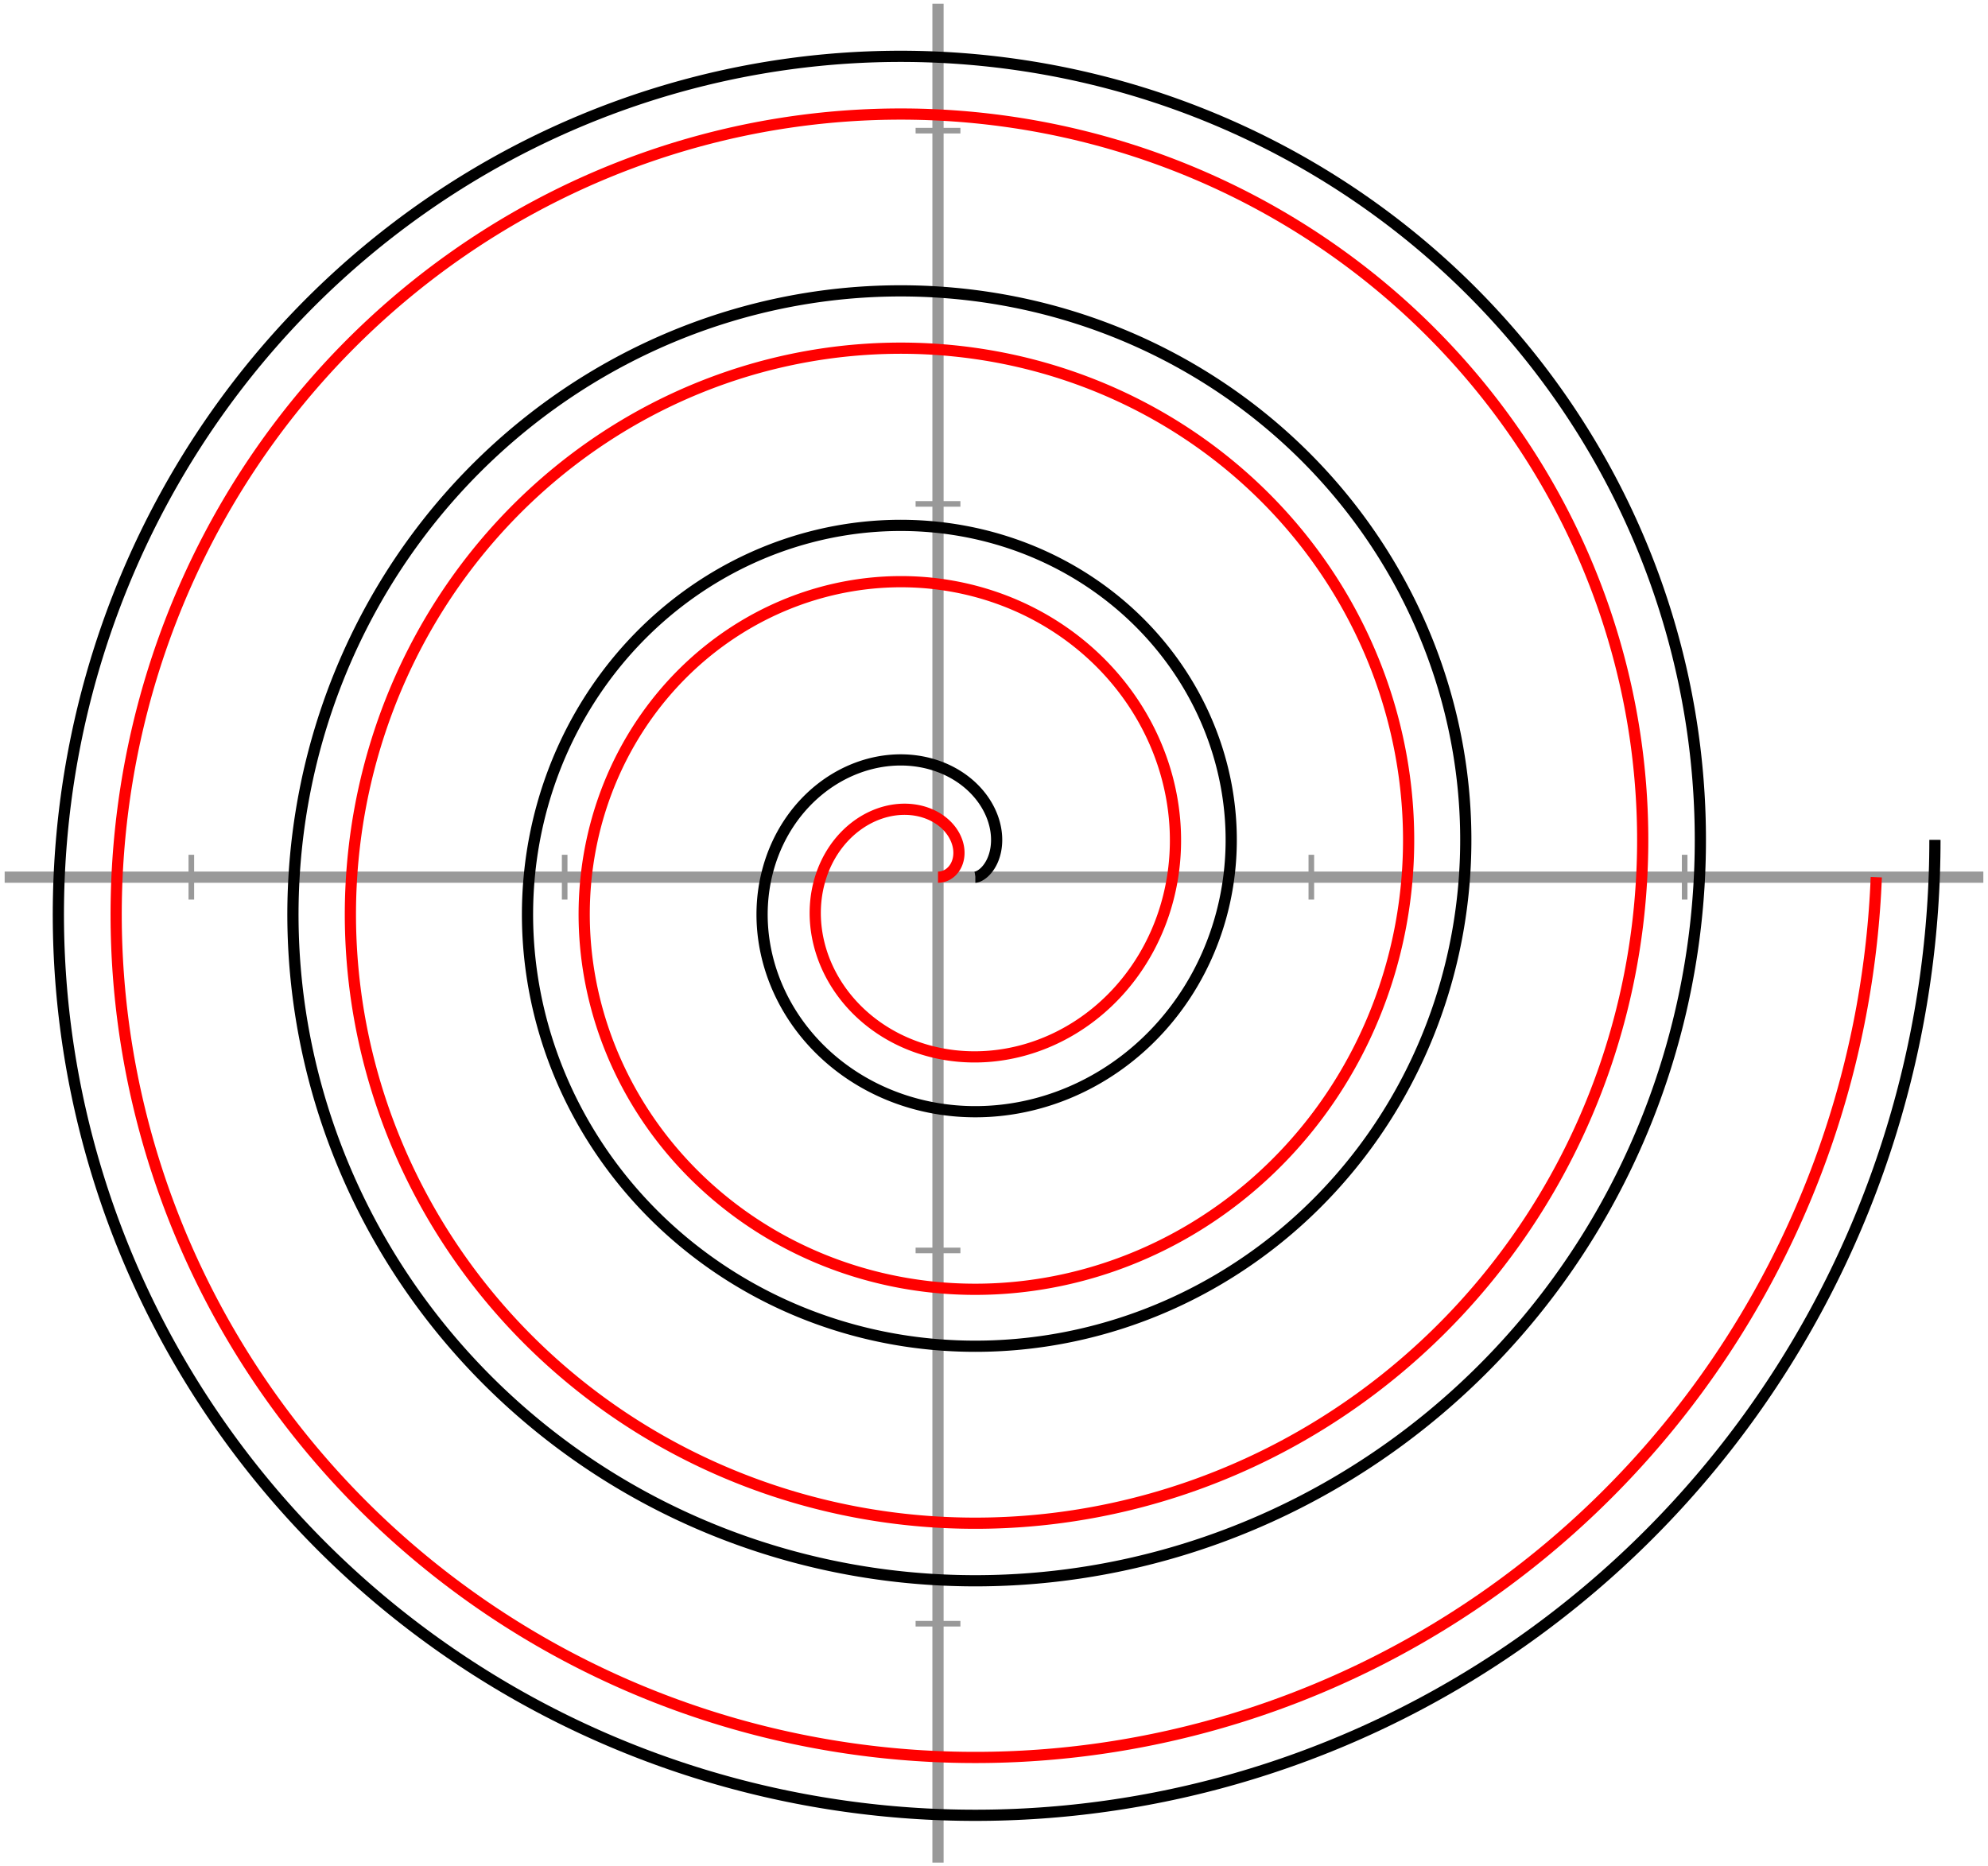 <?xml version="1.0" standalone="no"?>
<svg xmlns="http://www.w3.org/2000/svg" width="639" height="600" viewBox="0 0 639 600">
<title>Comparison of Archimedean spiral (red) and involute of circle (black)</title>
<g transform="translate(0,600)scale(0.4,-0.4)translate(753.75,795)" fill="none" stroke-width="9">
<g stroke="#999999"><path d="M-750,0H840M0,-792V702"/>
<path stroke-width="4.5" d="M300,18V-18M600,18V-18M-300,18V-18M-600,18V-18
M18,300H-18M18,600H-18M18,-300H-18M18,-600H-18"/></g>
<path stroke="#000000" d="M30,0 H30.01L30.018,0
L30.028,0.001L30.041,0.001L30.056,0.002L30.073,0.003
L30.092,0.005L30.114,0.007L30.138,0.009L30.164,0.011
L30.192,0.014L30.223,0.018L30.256,0.022L30.291,0.027
L30.328,0.032L30.368,0.039L30.409,0.045L30.453,0.053
L30.5,0.061L30.548,0.07L30.598,0.08L30.651,0.091
L30.705,0.103L30.762,0.116L30.821,0.13L30.882,0.145
L30.945,0.161L31.011,0.178L31.078,0.197L31.147,0.216
L31.218,0.237L31.291,0.259L31.367,0.282L31.444,0.307
L31.523,0.333L31.604,0.361L31.687,0.39L31.772,0.42
L31.859,0.452L31.948,0.486L32.038,0.521L32.131,0.558
L32.225,0.596L32.321,0.636L32.418,0.678L32.517,0.722
L32.618,0.768L32.721,0.815L32.825,0.864L32.931,0.915
L33.039,0.968L33.148,1.023L33.259,1.08L33.371,1.139
L33.485,1.2L33.6,1.264L33.717,1.329L33.835,1.396
L33.954,1.466L34.075,1.538L34.197,1.612L34.32,1.688
L34.445,1.767L34.571,1.848L34.698,1.931L34.826,2.017
L34.955,2.105L35.086,2.195L35.217,2.288L35.35,2.384
L35.483,2.482L35.618,2.582L35.753,2.685L35.89,2.791
L36.027,2.899L36.165,3.01L36.304,3.123L36.444,3.24
L36.584,3.358L36.725,3.48L36.867,3.604L37.009,3.731
L37.152,3.861L37.295,3.994L37.44,4.129L37.584,4.267
L37.729,4.408L37.874,4.552L38.02,4.699L38.165,4.849
L38.312,5.001L38.458,5.157L38.604,5.316L38.751,5.477
L38.898,5.642L39.045,5.809L39.192,5.979L39.339,6.153
L39.485,6.33L39.632,6.509L39.779,6.692L39.925,6.877
L40.071,7.066L40.217,7.258L40.362,7.453L40.508,7.651
L40.653,7.852L40.797,8.057L40.941,8.264L41.084,8.475
L41.227,8.688L41.369,8.905L41.511,9.125L41.652,9.348
L41.792,9.575L41.931,9.804L42.069,10.037L42.207,10.273
L42.343,10.512L42.479,10.754L42.614,10.999L42.747,11.248
L42.88,11.499L43.011,11.754L43.141,12.012L43.27,12.274
L43.398,12.538L43.524,12.806L43.648,13.076L43.772,13.35
L43.894,13.627L44.014,13.908L44.133,14.191L44.25,14.477
L44.366,14.767L44.48,15.06L44.592,15.356L44.702,15.655
L44.81,15.957L44.917,16.262L45.022,16.571L45.124,16.882
L45.225,17.196L45.324,17.514L45.42,17.834L45.514,18.158
L45.606,18.484L45.696,18.814L45.784,19.146L45.869,19.482
L45.952,19.82L46.032,20.162L46.11,20.506L46.185,20.853
L46.258,21.203L46.328,21.556L46.396,21.912L46.461,22.27
L46.523,22.632L46.582,22.996L46.639,23.363L46.692,23.732
L46.743,24.105L46.791,24.48L46.835,24.858L46.877,25.238
L46.916,25.621L46.951,26.007L46.983,26.395L47.013,26.786
L47.038,27.179L47.06,27.575L47.08,27.973L47.096,28.373
L47.108,28.777L47.117,29.182L47.122,29.59L47.124,30
L47.122,30.412L47.117,30.827L47.107,31.244L47.095,31.663
L47.078,32.084L47.058,32.507L47.034,32.933L47.006,33.36
L46.974,33.79L46.938,34.221L46.898,34.654L46.854,35.09
L46.806,35.527L46.754,35.966L46.698,36.407L46.638,36.849
L46.574,37.294L46.505,37.739L46.432,38.187L46.355,38.636
L46.273,39.087L46.188,39.539L46.097,39.993L46.002,40.448
L45.903,40.905L45.8,41.363L45.692,41.822L45.579,42.282
L45.462,42.744L45.34,43.207L45.213,43.671L45.082,44.136
L44.946,44.602L44.806,45.069L44.66,45.537L44.51,46.006
L44.355,46.476L44.196,46.946L44.031,47.418L43.862,47.89
L43.687,48.362L43.508,48.835L43.324,49.309L43.135,49.783
L42.94,50.258L42.741,50.733L42.537,51.209L42.328,51.685
L42.113,52.16L41.894,52.636L41.669,53.113L41.439,53.589
L41.204,54.066L40.964,54.542L40.719,55.018L40.468,55.494
L40.213,55.971L39.952,56.446L39.685,56.922L39.414,57.397
L39.137,57.871L38.855,58.346L38.568,58.819L38.275,59.292
L37.977,59.764L37.673,60.236L37.364,60.707L37.05,61.177
L36.731,61.647L36.406,62.115L36.076,62.582L35.74,63.049
L35.399,63.514L35.052,63.978L34.7,64.441L34.343,64.902
L33.98,65.362L33.612,65.821L33.238,66.279L32.859,66.734
L32.475,67.189L32.085,67.641L31.689,68.092L31.288,68.541
L30.882,68.989L30.471,69.434L30.053,69.877L29.631,70.319
L29.203,70.758L28.769,71.196L28.33,71.631L27.886,72.064
L27.436,72.494L26.981,72.922L26.52,73.348L26.055,73.771
L25.583,74.192L25.107,74.61L24.625,75.025L24.137,75.438
L23.645,75.847L23.146,76.254L22.643,76.658L22.134,77.059
L21.621,77.457L21.102,77.852L20.577,78.243L20.047,78.632
L19.512,79.017L18.972,79.399L18.427,79.777L17.877,80.152
L17.321,80.523L16.76,80.891L16.194,81.255L15.623,81.615
L15.047,81.971L14.466,82.324L13.88,82.673L13.289,83.017
L12.693,83.358L12.092,83.695L11.486,84.027L10.875,84.355
L10.259,84.679L9.639,84.999L9.014,85.314L8.384,85.624
L7.749,85.931L7.109,86.232L6.465,86.529L5.816,86.822
L5.163,87.109L4.505,87.392L3.842,87.67L3.175,87.943
L2.503,88.211L1.827,88.474L1.147,88.731L0.462,88.984
L-0.227,89.231L-0.92,89.474L-1.618,89.71L-2.32,89.942
L-3.026,90.168L-3.736,90.388L-4.45,90.603L-5.169,90.813
L-5.891,91.016L-6.617,91.214L-7.347,91.407L-8.082,91.593
L-8.819,91.774L-9.561,91.948L-10.306,92.117L-11.055,92.279
L-11.808,92.436L-12.565,92.587L-13.324,92.731L-14.087,92.869
L-14.854,93.001L-15.624,93.126L-16.398,93.245L-17.174,93.358
L-17.954,93.464L-18.737,93.564L-19.523,93.656L-20.312,93.743
L-21.105,93.823L-21.9,93.896L-22.698,93.962L-23.498,94.022
L-24.302,94.074L-25.108,94.12L-25.918,94.159L-26.729,94.191
L-27.543,94.216L-28.36,94.233L-29.178,94.244L-30,94.248
L-30.823,94.244L-31.649,94.233L-32.477,94.215L-33.307,94.19
L-34.139,94.157L-34.974,94.117L-35.81,94.07L-36.647,94.015
L-37.487,93.952L-38.328,93.882L-39.171,93.805L-40.015,93.72
L-40.862,93.627L-41.709,93.527L-42.558,93.419L-43.408,93.303
L-44.259,93.18L-45.111,93.049L-45.965,92.91L-46.819,92.763
L-47.675,92.608L-48.531,92.446L-49.388,92.275L-50.246,92.097
L-51.104,91.91L-51.963,91.716L-52.823,91.513L-53.683,91.303
L-54.543,91.085L-55.404,90.858L-56.264,90.623L-57.125,90.381
L-57.986,90.13L-58.847,89.871L-59.708,89.603L-60.568,89.328
L-61.428,89.044L-62.288,88.752L-63.148,88.452L-64.007,88.144
L-64.865,87.827L-65.723,87.502L-66.58,87.169L-67.436,86.827
L-68.292,86.477L-69.146,86.119L-69.999,85.752L-70.852,85.377
L-71.702,84.994L-72.552,84.602L-73.4,84.202L-74.247,83.794
L-75.092,83.377L-75.936,82.952L-76.778,82.518L-77.618,82.076
L-78.456,81.626L-79.292,81.167L-80.126,80.7L-80.959,80.224
L-81.788,79.74L-82.616,79.248L-83.441,78.747L-84.264,78.238
L-85.084,77.721L-85.902,77.195L-86.717,76.66L-87.529,76.118
L-88.338,75.567L-89.144,75.008L-89.947,74.44L-90.747,73.864
L-91.544,73.28L-92.338,72.687L-93.128,72.086L-93.915,71.477
L-94.698,70.86L-95.477,70.234L-96.253,69.6L-97.025,68.958
L-97.793,68.308L-98.557,67.65L-99.317,66.983L-100.073,66.308
L-100.825,65.626L-101.572,64.935L-102.315,64.236L-103.054,63.529
L-103.788,62.814L-104.517,62.091L-105.242,61.36L-105.961,60.621
L-106.676,59.874L-107.386,59.119L-108.091,58.357L-108.791,57.587
L-109.485,56.809L-110.175,56.023L-110.858,55.229L-111.536,54.428
L-112.209,53.619L-112.876,52.803L-113.538,51.978L-114.193,51.147
L-114.843,50.308L-115.487,49.461L-116.124,48.607L-116.756,47.746
L-117.381,46.877L-118,46.002L-118.613,45.118L-119.219,44.228
L-119.819,43.33L-120.412,42.425L-120.999,41.514L-121.578,40.595
L-122.151,39.669L-122.717,38.737L-123.276,37.797L-123.828,36.851
L-124.373,35.898L-124.91,34.938L-125.44,33.972L-125.963,32.998
L-126.479,32.019L-126.986,31.033L-127.487,30.041L-127.979,29.041
L-128.464,28.036L-128.941,27.025L-129.41,26.007L-129.872,24.983
L-130.325,23.953L-130.77,22.918L-131.207,21.876L-131.635,20.828
L-132.056,19.774L-132.468,18.715L-132.871,17.65L-133.266,16.579
L-133.652,15.503L-134.03,14.422L-134.399,13.335L-134.759,12.242
L-135.111,11.144L-135.453,10.041L-135.787,8.933L-136.111,7.82
L-136.427,6.702L-136.733,5.579L-137.03,4.451L-137.317,3.319
L-137.595,2.181L-137.865,1.039L-138.124,-0.107L-138.374,-1.258
L-138.614,-2.413L-138.845,-3.573L-139.066,-4.737L-139.277,-5.904
L-139.478,-7.076L-139.67,-8.252L-139.851,-9.432L-140.023,-10.616
L-140.185,-11.803L-140.336,-12.994L-140.477,-14.188L-140.609,-15.386
L-140.729,-16.588L-140.84,-17.793L-140.941,-19L-141.031,-20.211
L-141.11,-21.425L-141.179,-22.642L-141.238,-23.862L-141.286,-25.084
L-141.323,-26.31L-141.35,-27.537L-141.366,-28.767L-141.372,-30
L-141.366,-31.235L-141.35,-32.472L-141.323,-33.711L-141.285,-34.952
L-141.236,-36.195L-141.176,-37.44L-141.105,-38.686L-141.024,-39.935
L-140.931,-41.184L-140.827,-42.435L-140.712,-43.688L-140.586,-44.941
L-140.448,-46.196L-140.3,-47.452L-140.14,-48.709L-139.969,-49.966
L-139.786,-51.224L-139.592,-52.483L-139.387,-53.742L-139.171,-55.002
L-138.943,-56.263L-138.704,-57.523L-138.453,-58.783L-138.191,-60.044
L-137.917,-61.304L-137.632,-62.564L-137.335,-63.824L-137.027,-65.083
L-136.708,-66.342L-136.376,-67.6L-136.033,-68.858L-135.679,-70.114
L-135.313,-71.37L-134.935,-72.624L-134.546,-73.878L-134.145,-75.13
L-133.733,-76.381L-133.309,-77.63L-132.873,-78.878L-132.426,-80.124
L-131.967,-81.368L-131.496,-82.611L-131.014,-83.851L-130.52,-85.089
L-130.014,-86.325L-129.497,-87.559L-128.968,-88.79L-128.427,-90.019
L-127.875,-91.244L-127.311,-92.468L-126.736,-93.688L-126.148,-94.905
L-125.55,-96.119L-124.939,-97.33L-124.318,-98.537L-123.684,-99.741
L-123.039,-100.942L-122.383,-102.138L-121.714,-103.331L-121.035,-104.521
L-120.344,-105.706L-119.641,-106.886L-118.927,-108.063L-118.201,-109.236
L-117.465,-110.404L-116.716,-111.567L-115.957,-112.726L-115.185,-113.88
L-114.403,-115.029L-113.609,-116.173L-112.804,-117.312L-111.988,-118.446
L-111.161,-119.574L-110.322,-120.698L-109.472,-121.815L-108.611,-122.927
L-107.739,-124.033L-106.856,-125.133L-105.962,-126.228L-105.057,-127.316
L-104.141,-128.398L-103.214,-129.473L-102.277,-130.542L-101.328,-131.605
L-100.369,-132.661L-99.399,-133.711L-98.418,-134.753L-97.427,-135.789
L-96.425,-136.817L-95.412,-137.839L-94.389,-138.853L-93.356,-139.86
L-92.312,-140.859L-91.258,-141.851L-90.193,-142.834L-89.119,-143.811
L-88.034,-144.779L-86.939,-145.739L-85.834,-146.691L-84.719,-147.635
L-83.594,-148.571L-82.459,-149.499L-81.314,-150.417L-80.159,-151.327
L-78.995,-152.229L-77.821,-153.122L-76.638,-154.005L-75.445,-154.88
L-74.242,-155.746L-73.031,-156.602L-71.81,-157.449L-70.579,-158.287
L-69.34,-159.115L-68.091,-159.934L-66.834,-160.742L-65.567,-161.542
L-64.291,-162.331L-63.007,-163.11L-61.714,-163.879L-60.413,-164.638
L-59.103,-165.387L-57.784,-166.125L-56.457,-166.854L-55.122,-167.571
L-53.778,-168.278L-52.427,-168.974L-51.067,-169.659L-49.699,-170.334
L-48.324,-170.997L-46.94,-171.65L-45.549,-172.291L-44.15,-172.921
L-42.744,-173.54L-41.33,-174.147L-39.909,-174.743L-38.481,-175.328
L-37.045,-175.9L-35.603,-176.461L-34.153,-177.01L-32.697,-177.548
L-31.233,-178.073L-29.764,-178.587L-28.287,-179.088L-26.804,-179.577
L-25.315,-180.053L-23.819,-180.518L-22.317,-180.97L-20.809,-181.409
L-19.295,-181.836L-17.776,-182.251L-16.25,-182.652L-14.719,-183.041
L-13.182,-183.417L-11.64,-183.781L-10.092,-184.131L-8.54,-184.468
L-6.982,-184.792L-5.419,-185.103L-3.851,-185.4L-2.278,-185.685
L-0.701,-185.956L0.881,-186.213L2.467,-186.458L4.057,-186.688
L5.652,-186.905L7.251,-187.109L8.854,-187.298L10.461,-187.474
L12.071,-187.636L13.685,-187.785L15.303,-187.919L16.924,-188.04
L18.548,-188.146L20.176,-188.239L21.806,-188.317L23.44,-188.381
L25.076,-188.431L26.715,-188.467L28.356,-188.488L30,-188.495
L31.646,-188.488L33.294,-188.467L34.944,-188.431L36.596,-188.38
L38.251,-188.315L39.906,-188.236L41.563,-188.142L43.222,-188.033
L44.881,-187.909L46.542,-187.771L48.204,-187.619L49.867,-187.451
L51.531,-187.269L53.195,-187.072L54.859,-186.86L56.524,-186.634
L58.19,-186.392L59.855,-186.136L61.52,-185.865L63.185,-185.579
L64.85,-185.278L66.514,-184.962L68.178,-184.631L69.841,-184.285
L71.503,-183.924L73.165,-183.548L74.825,-183.157L76.483,-182.751
L78.141,-182.33L79.797,-181.894L81.451,-181.443L83.103,-180.977
L84.754,-180.496L86.402,-180L88.048,-179.489L89.692,-178.963
L91.334,-178.422L92.972,-177.865L94.608,-177.294L96.242,-176.708
L97.872,-176.106L99.499,-175.49L101.122,-174.858L102.742,-174.212
L104.359,-173.551L105.972,-172.875L107.581,-172.183L109.186,-171.477
L110.786,-170.756L112.383,-170.02L113.975,-169.269L115.563,-168.503
L117.145,-167.723L118.723,-166.927L120.296,-166.117L121.865,-165.292
L123.427,-164.452L124.984,-163.598L126.536,-162.729L128.082,-161.845
L129.623,-160.947L131.157,-160.034L132.686,-159.107L134.208,-158.165
L135.723,-157.208L137.233,-156.238L138.735,-155.252L140.231,-154.253
L141.72,-153.239L143.202,-152.211L144.677,-151.168L146.145,-150.112
L147.605,-149.042L149.057,-147.957L150.502,-146.858L151.939,-145.745
L153.368,-144.619L154.789,-143.479L156.202,-142.324L157.606,-141.156
L159.002,-139.975L160.389,-138.779L161.768,-137.57L163.137,-136.348
L164.498,-135.112L165.849,-133.863L167.191,-132.601L168.524,-131.325
L169.847,-130.036L171.16,-128.734L172.464,-127.419L173.758,-126.091
L175.041,-124.75L176.315,-123.396L177.578,-122.03L178.831,-120.651
L180.073,-119.259L181.304,-117.855L182.525,-116.438L183.734,-115.009
L184.933,-113.568L186.121,-112.115L187.297,-110.649L188.461,-109.172
L189.615,-107.682L190.756,-106.181L191.886,-104.668L193.004,-103.144
L194.11,-101.607L195.204,-100.06L196.285,-98.501L197.354,-96.93
L198.411,-95.349L199.455,-93.757L200.486,-92.153L201.505,-90.539
L202.51,-88.914L203.503,-87.278L204.483,-85.632L205.449,-83.975
L206.402,-82.308L207.341,-80.63L208.267,-78.943L209.179,-77.245
L210.077,-75.538L210.962,-73.821L211.832,-72.094L212.688,-70.357
L213.531,-68.611L214.359,-66.856L215.172,-65.091L215.971,-63.317
L216.756,-61.535L217.525,-59.743L218.28,-57.943L219.02,-56.134
L219.745,-54.316L220.455,-52.49L221.15,-50.656L221.83,-48.814
L222.494,-46.964L223.143,-45.106L223.777,-43.24L224.394,-41.366
L224.996,-39.485L225.583,-37.597L226.153,-35.701L226.708,-33.798
L227.247,-31.889L227.769,-29.972L228.275,-28.049L228.765,-26.119
L229.239,-24.183L229.697,-22.241L230.137,-20.292L230.562,-18.337
L230.97,-16.377L231.361,-14.41L231.735,-12.438L232.093,-10.461
L232.433,-8.479L232.757,-6.491L233.064,-4.498L233.354,-2.501
L233.626,-0.499L233.881,1.508L234.119,3.52L234.34,5.535
L234.543,7.555L234.729,9.578L234.898,11.606L235.049,13.637
L235.182,15.672L235.298,17.71L235.396,19.751L235.476,21.795
L235.539,23.842L235.583,25.892L235.61,27.945L235.619,30L235.61,32.057
L235.583,34.117L235.538,36.178L235.475,38.241L235.394,40.306
L235.295,42.372L235.177,44.44L235.042,46.509L234.888,48.579
L234.716,50.649L234.526,52.721L234.317,54.793L234.09,56.865
L233.845,58.938L233.581,61.01L233.299,63.083L232.999,65.155
L232.68,67.227L232.343,69.298L231.987,71.368L231.613,73.438
L231.22,75.506L230.809,77.573L230.379,79.639L229.931,81.703
L229.464,83.765L228.979,85.825L228.475,87.883L227.953,89.94
L227.413,91.993L226.854,94.044L226.276,96.093L225.68,98.138
L225.065,100.18L224.432,102.219L223.78,104.254L223.11,106.286
L222.422,108.314L221.715,110.339L220.99,112.359L220.246,114.375
L219.484,116.386L218.703,118.393L217.905,120.395L217.088,122.392
L216.252,124.384L215.399,126.371L214.527,128.353L213.637,130.328
L212.729,132.298L211.802,134.262L210.858,136.22L209.896,138.172
L208.915,140.117L207.917,142.056L206.9,143.988L205.866,145.913
L204.813,147.831L203.744,149.741L202.656,151.644L201.55,153.54
L200.427,155.428L199.286,157.308L198.128,159.179L196.952,161.043
L195.759,162.898L194.548,164.745L193.32,166.583L192.075,168.412
L190.813,170.231L189.533,172.042L188.236,173.844L186.922,175.635
L185.592,177.417L184.244,179.189L182.88,180.952L181.498,182.704
L180.101,184.445L178.686,186.177L177.255,187.897L175.808,189.607
L174.344,191.305L172.864,192.993L171.368,194.669L169.856,196.334
L168.327,197.988L166.783,199.629L165.223,201.259L163.647,202.876
L162.056,204.482L160.448,206.075L158.826,207.656L157.188,209.224
L155.535,210.779L153.866,212.321L152.183,213.85L150.484,215.366
L148.771,216.869L147.043,218.358L145.3,219.833L143.542,221.295
L141.771,222.743L139.985,224.176L138.184,225.596L136.37,227.001
L134.541,228.391L132.698,229.767L130.842,231.128L128.972,232.474
L127.089,233.805L125.192,235.121L123.282,236.422L121.359,237.707
L119.422,238.976L117.473,240.23L115.511,241.468L113.536,242.69
L111.549,243.896L109.549,245.086L107.537,246.259L105.513,247.416
L103.477,248.556L101.428,249.68L99.369,250.787L97.297,251.877
L95.214,252.949L93.12,254.005L91.015,255.043L88.898,256.064
L86.771,257.067L84.633,258.053L82.484,259.021L80.325,259.971
L78.156,260.903L75.976,261.817L73.787,262.713L71.587,263.59
L69.378,264.449L67.159,265.29L64.931,266.112L62.694,266.915
L60.448,267.7L58.192,268.465L55.928,269.212L53.656,269.939
L51.374,270.648L49.085,271.337L46.787,272.006L44.482,272.656
L42.169,273.287L39.848,273.898L37.52,274.49L35.184,275.061
L32.841,275.613L30.491,276.145L28.135,276.656L25.772,277.147
L23.402,277.619L21.026,278.07L18.644,278.501L16.256,278.911
L13.863,279.301L11.464,279.67L9.059,280.019L6.649,280.347
L4.235,280.654L1.815,280.94L-0.609,281.206L-3.038,281.45
L-5.471,281.674L-7.908,281.876L-10.35,282.058L-12.795,282.218
L-15.243,282.357L-17.695,282.475L-20.151,282.572L-22.609,282.646
L-25.07,282.7L-27.534,282.732L-30,282.743L-32.468,282.732
L-34.939,282.7L-37.412,282.646L-39.886,282.571L-42.362,282.473
L-44.839,282.354L-47.317,282.214L-49.796,282.051L-52.276,281.867
L-54.757,281.661L-57.237,281.433L-59.719,281.183L-62.2,280.911
L-64.681,280.617L-67.161,280.302L-69.641,279.964L-72.12,279.605
L-74.599,279.224L-77.075,278.82L-79.551,278.395L-82.025,277.947
L-84.498,277.478L-86.968,276.987L-89.436,276.473L-91.902,275.938
L-94.365,275.38L-96.826,274.801L-99.284,274.199L-101.739,273.576
L-104.19,272.931L-106.637,272.263L-109.082,271.574L-111.522,270.863
L-113.958,270.13L-116.389,269.375L-118.816,268.598L-121.239,267.799
L-123.656,266.978L-126.069,266.136L-128.476,265.271L-130.878,264.385
L-133.274,263.478L-135.664,262.548L-138.048,261.597L-140.426,260.624
L-142.797,259.63L-145.162,258.614L-147.52,257.577L-149.87,256.518
L-152.214,255.437L-154.55,254.336L-156.878,253.213L-159.198,252.068
L-161.511,250.903L-163.815,249.716L-166.111,248.508L-168.398,247.279
L-170.677,246.029L-172.946,244.758L-175.206,243.466L-177.457,242.154
L-179.698,240.82L-181.93,239.466L-184.151,238.091L-186.363,236.696
L-188.564,235.281L-190.754,233.844L-192.934,232.388L-195.103,230.911
L-197.261,229.414L-199.407,227.897L-201.542,226.36L-203.666,224.803
L-205.777,223.226L-207.877,221.63L-209.964,220.014L-212.039,218.378
L-214.101,216.723L-216.151,215.048L-218.188,213.354L-220.211,211.641
L-222.221,209.909L-224.218,208.158L-226.201,206.388L-228.171,204.599
L-230.126,202.792L-232.067,200.966L-233.994,199.121L-235.906,197.258
L-237.804,195.377L-239.686,193.478L-241.554,191.561L-243.406,189.626
L-245.243,187.673L-247.065,185.703L-248.87,183.715L-250.66,181.709
L-252.434,179.687L-254.191,177.647L-255.932,175.591L-257.657,173.517
L-259.365,171.427L-261.056,169.32L-262.73,167.197L-264.386,165.057
L-266.026,162.901L-267.648,160.729L-269.252,158.541L-270.838,156.337
L-272.407,154.118L-273.957,151.883L-275.489,149.633L-277.003,147.368
L-278.498,145.088L-279.974,142.792L-281.432,140.482L-282.87,138.158
L-284.289,135.819L-285.689,133.466L-287.07,131.099L-288.431,128.718
L-289.772,126.323L-291.094,123.914L-292.395,121.492L-293.676,119.057
L-294.937,116.608L-296.178,114.147L-297.398,111.673L-298.597,109.186
L-299.776,106.687L-300.934,104.175L-302.071,101.651L-303.186,99.116
L-304.281,96.569L-305.354,94.01L-306.405,91.44L-307.435,88.858
L-308.443,86.266L-309.429,83.663L-310.394,81.049L-311.336,78.424
L-312.256,75.79L-313.154,73.145L-314.029,70.49L-314.882,67.826
L-315.712,65.152L-316.52,62.469L-317.305,59.777L-318.066,57.075
L-318.805,54.365L-319.521,51.647L-320.214,48.92L-320.883,46.185
L-321.529,43.442L-322.151,40.691L-322.75,37.932L-323.325,35.166
L-323.877,32.394L-324.405,29.614L-324.909,26.827L-325.389,24.034
L-325.844,21.235L-326.276,18.429L-326.684,15.617L-327.067,12.8
L-327.427,9.978L-327.761,7.149L-328.072,4.316L-328.357,1.478
L-328.618,-1.364L-328.855,-4.211L-329.067,-7.062L-329.254,-9.918
L-329.417,-12.777L-329.554,-15.64L-329.667,-18.506L-329.754,-21.375
L-329.817,-24.248L-329.854,-27.122L-329.867,-30L-329.854,-32.88
L-329.817,-35.761L-329.754,-38.645L-329.666,-41.53L-329.552,-44.417
L-329.414,-47.305L-329.25,-50.194L-329.06,-53.083L-328.845,-55.973
L-328.605,-58.864L-328.34,-61.754L-328.049,-64.644L-327.732,-67.534
L-327.39,-70.424L-327.023,-73.312L-326.63,-76.2L-326.211,-79.086
L-325.767,-81.97L-325.298,-84.853L-324.803,-87.734L-324.282,-90.613
L-323.736,-93.489L-323.164,-96.363L-322.567,-99.234L-321.945,-102.102
L-321.296,-104.966L-320.623,-107.827L-319.924,-110.684L-319.199,-113.537
L-318.449,-116.386L-317.673,-119.231L-316.873,-122.071L-316.046,-124.906
L-315.195,-127.735L-314.318,-130.56L-313.415,-133.379L-312.488,-136.192
L-311.535,-138.999L-310.557,-141.799L-309.553,-144.594L-308.525,-147.381
L-307.472,-150.162L-306.393,-152.935L-305.29,-155.701L-304.161,-158.459
L-303.008,-161.21L-301.83,-163.952L-300.626,-166.687L-299.399,-169.412
L-298.146,-172.129L-296.869,-174.837L-295.567,-177.536L-294.241,-180.225
L-292.89,-182.905L-291.515,-185.575L-290.116,-188.234L-288.692,-190.884
L-287.244,-193.523L-285.773,-196.151L-284.277,-198.768L-282.757,-201.374
L-281.213,-203.969L-279.646,-206.552L-278.055,-209.123L-276.44,-211.682
L-274.802,-214.229L-273.14,-216.764L-271.455,-219.285L-269.747,-221.794
L-268.016,-224.29L-266.261,-226.772L-264.484,-229.241L-262.684,-231.696
L-260.861,-234.137L-259.016,-236.564L-257.148,-238.976L-255.258,-241.374
L-253.345,-243.757L-251.41,-246.125L-249.453,-248.478L-247.474,-250.816
L-245.474,-253.137L-243.451,-255.444L-241.408,-257.733L-239.342,-260.007
L-237.256,-262.264L-235.148,-264.505L-233.019,-266.729L-230.869,-268.936
L-228.699,-271.125L-226.508,-273.297L-224.296,-275.452L-222.064,-277.589
L-219.812,-279.708L-217.539,-281.808L-215.247,-283.89L-212.935,-285.954
L-210.603,-287.999L-208.252,-290.025L-205.881,-292.031L-203.491,-294.019
L-201.083,-295.987L-198.655,-297.935L-196.209,-299.864L-193.744,-301.772
L-191.261,-303.661L-188.759,-305.529L-186.24,-307.376L-183.702,-309.203
L-181.147,-311.009L-178.574,-312.793L-175.985,-314.557L-173.377,-316.299
L-170.753,-318.019L-168.112,-319.718L-165.454,-321.395L-162.78,-323.05
L-160.09,-324.682L-157.383,-326.292L-154.661,-327.88L-151.922,-329.445
L-149.169,-330.988L-146.4,-332.507L-143.615,-334.003L-140.816,-335.476
L-138.002,-336.925L-135.173,-338.351L-132.33,-339.753L-129.473,-341.131
L-126.602,-342.485L-123.717,-343.815L-120.818,-345.121L-117.906,-346.402
L-114.981,-347.658L-112.043,-348.891L-109.093,-350.098L-106.129,-351.28
L-103.154,-352.437L-100.166,-353.569L-97.166,-354.676L-94.154,-355.757
L-91.132,-356.813L-88.098,-357.843L-85.052,-358.847L-81.996,-359.825
L-78.93,-360.777L-75.853,-361.703L-72.766,-362.603L-69.669,-363.477
L-66.562,-364.323L-63.446,-365.144L-60.32,-365.938L-57.185,-366.705
L-54.042,-367.445L-50.89,-368.158L-47.73,-368.844L-44.562,-369.503
L-41.386,-370.135L-38.201,-370.74L-35.01,-371.317L-31.812,-371.866
L-28.606,-372.388L-25.394,-372.883L-22.176,-373.349L-18.951,-373.788
L-15.72,-374.199L-12.484,-374.582L-9.242,-374.937L-5.995,-375.264
L-2.743,-375.563L0.514,-375.834L3.775,-376.076L7.041,-376.29
L10.311,-376.476L13.584,-376.633L16.861,-376.762L20.142,-376.862
L23.425,-376.934L26.711,-376.977L30,-376.991L33.291,-376.977
L36.584,-376.934L39.879,-376.862L43.175,-376.761L46.473,-376.631
L49.771,-376.473L53.071,-376.286L56.37,-376.069L59.671,-375.824
L62.971,-375.55L66.271,-375.247L69.57,-374.914L72.869,-374.553
L76.166,-374.163L79.463,-373.743L82.758,-373.295L86.051,-372.818
L89.342,-372.311L92.631,-371.775L95.917,-371.211L99.201,-370.617
L102.481,-369.994L105.758,-369.342L109.031,-368.661L112.301,-367.951
L115.567,-367.213L118.828,-366.445L122.084,-365.648L125.336,-364.822
L128.583,-363.967L131.824,-363.083L135.06,-362.171L138.29,-361.229
L141.513,-360.259L144.73,-359.26L147.941,-358.233L151.144,-357.176
L154.341,-356.091L157.53,-354.978L160.711,-353.835L163.884,-352.665
L167.049,-351.466L170.206,-350.238L173.354,-348.982L176.493,-347.698
L179.623,-346.385L182.743,-345.045L185.854,-343.676L188.954,-342.28
L192.044,-340.855L195.125,-339.402L198.194,-337.922L201.252,-336.414
L204.299,-334.878L207.334,-333.315L210.358,-331.724L213.369,-330.106
L216.369,-328.46L219.356,-326.787L222.33,-325.087L225.292,-323.36
L228.24,-321.606L231.174,-319.826L234.095,-318.018L237.002,-316.184
L239.895,-314.323L242.773,-312.436L245.637,-310.523L248.485,-308.583
L251.319,-306.617L254.137,-304.626L256.94,-302.608L259.726,-300.565
L262.497,-298.496L265.251,-296.402L267.989,-294.282L270.71,-292.137
L273.413,-289.967L276.1,-287.772L278.769,-285.552L281.42,-283.308
L284.053,-281.039L286.669,-278.745L289.265,-276.427L291.844,-274.086
L294.403,-271.72L296.943,-269.331L299.464,-266.917L301.965,-264.48
L304.447,-262.021L306.908,-259.537L309.35,-257.031L311.771,-254.502
L314.172,-251.95L316.551,-249.376L318.91,-246.779L321.248,-244.16
L323.563,-241.519L325.858,-238.856L328.13,-236.172L330.381,-233.466
L332.609,-230.739L334.815,-227.99L336.998,-225.221L339.158,-222.431
L341.296,-219.621L343.409,-216.79L345.5,-213.938L347.567,-211.067
L349.61,-208.176L351.629,-205.266L353.624,-202.336L355.595,-199.387
L357.541,-196.419L359.462,-193.432L361.358,-190.426L363.229,-187.402
L365.075,-184.36L366.896,-181.3L368.691,-178.223L370.46,-175.127
L372.203,-172.015L373.92,-168.885L375.611,-165.739L377.275,-162.575
L378.913,-159.396L380.523,-156.2L382.107,-152.988L383.664,-149.76
L385.194,-146.517L386.696,-143.259L388.17,-139.985L389.617,-136.697
L391.036,-133.394L392.427,-130.077L393.79,-126.746L395.125,-123.4
L396.431,-120.041L397.709,-116.669L398.958,-113.283L400.178,-109.885
L401.369,-106.474L402.531,-103.05L403.664,-99.615L404.768,-96.167
L405.842,-92.707L406.886,-89.237L407.901,-85.755L408.886,-82.262
L409.842,-78.758L410.767,-75.244L411.662,-71.72L412.527,-68.186
L413.361,-64.643L414.165,-61.09L414.938,-57.528L415.681,-53.956
L416.393,-50.377L417.074,-46.789L417.725,-43.193L418.344,-39.59
L418.932,-35.978L419.489,-32.36L420.015,-28.734L420.509,-25.102
L420.972,-21.463L421.403,-17.819L421.803,-14.168L422.171,-10.511
L422.508,-6.85L422.812,-3.183L423.085,0.488L423.326,4.164
L423.535,7.844L423.712,11.529L423.857,15.217L423.97,18.908
L424.05,22.602L424.099,26.3L424.115,30L424.099,33.702L424.05,37.406
L423.969,41.112L423.856,44.82L423.71,48.528L423.532,52.237
L423.322,55.947L423.078,59.658L422.803,63.368L422.494,67.078
L422.154,70.787L421.78,74.496L421.374,78.204L420.935,81.91
L420.464,85.614L419.96,89.316L419.424,93.016L418.855,96.714
L418.253,100.409L417.619,104.1L416.952,107.788L416.252,111.473
L415.52,115.153L414.756,118.829L413.958,122.501L413.129,126.167
L412.266,129.829L411.372,133.485L410.445,137.135L409.485,140.78
L408.493,144.417L407.469,148.049L406.413,151.673L405.324,155.291
L404.203,158.901L403.05,162.503L401.865,166.097L400.648,169.683
L399.399,173.26L398.117,176.828L396.804,180.387L395.459,183.937
L394.083,187.477L392.675,191.007L391.235,194.526L389.763,198.035
L388.26,201.534L386.726,205.021L385.16,208.496L383.564,211.96
L381.936,215.412L380.277,218.851L378.587,222.278L376.866,225.692
L375.114,229.094L373.332,232.481L371.519,235.855L369.676,239.215
L367.802,242.561L365.898,245.892L363.964,249.209L362,252.51
L360.005,255.796L357.981,259.067L355.928,262.322L353.845,265.56
L351.732,268.782L349.59,271.988L347.419,275.177L345.219,278.348
L342.99,281.502L340.732,284.638L338.446,287.757L336.131,290.857
L333.788,293.938L331.416,297.001L329.017,300.045L326.589,303.069
L324.134,306.074L321.651,309.06L319.141,312.025L316.604,314.97
L314.039,317.894L311.448,320.798L308.829,323.68L306.184,326.541
L303.513,329.381L300.815,332.199L298.092,334.995L295.342,337.769
L292.567,340.52L289.766,343.248L286.94,345.954L284.088,348.636
L281.212,351.295L278.311,353.93L275.385,356.541L272.435,359.128
L269.461,361.691L266.463,364.229L263.44,366.743L260.395,369.231
L257.326,371.695L254.234,374.132L251.118,376.544L247.98,378.93
L244.82,381.29L241.637,383.624L238.432,385.931L235.206,388.212
L231.957,390.465L228.687,392.692L225.396,394.891L222.084,397.062
L218.751,399.206L215.398,401.322L212.025,403.409L208.631,405.469
L205.218,407.499L201.785,409.501L198.332,411.474L194.861,413.418
L191.371,415.333L187.862,417.219L184.335,419.074L180.79,420.9
L177.227,422.696L173.646,424.462L170.048,426.198L166.433,427.902
L162.801,429.577L159.152,431.22L155.488,432.833L151.807,434.414
L148.11,435.964L144.398,437.483L140.671,438.97L136.929,440.425
L133.172,441.848L129.401,443.24L125.615,444.599L121.816,445.926
L118.003,447.22L114.177,448.482L110.337,449.711L106.485,450.907
L102.621,452.07L98.744,453.2L94.855,454.297L90.955,455.36
L87.043,456.39L83.121,457.386L79.187,458.348L75.243,459.277
L71.289,460.172L67.325,461.032L63.352,461.859L59.369,462.651
L55.377,463.409L51.376,464.133L47.367,464.822L43.35,465.476
L39.325,466.095L35.293,466.68L31.253,467.23L27.206,467.744
L23.153,468.224L19.094,468.669L15.028,469.078L10.957,469.452
L6.88,469.791L2.799,470.094L-1.287,470.362L-5.378,470.594
L-9.473,470.791L-13.572,470.952L-17.675,471.077L-21.78,471.167
L-25.889,471.221L-30,471.239L-34.113,471.221L-38.229,471.167
L-42.346,471.077L-46.464,470.951L-50.584,470.79L-54.704,470.592
L-58.824,470.358L-62.945,470.087L-67.065,469.781L-71.185,469.439
L-75.304,469.06L-79.422,468.646L-83.538,468.195L-87.653,467.708
L-91.765,467.185L-95.875,466.625L-99.982,466.03L-104.086,465.398
L-108.186,464.73L-112.283,464.027L-116.376,463.286L-120.464,462.51
L-124.548,461.698L-128.627,460.85L-132.7,459.965L-136.768,459.045
L-140.83,458.088L-144.885,457.096L-148.934,456.068L-152.976,455.003
L-157.011,453.904L-161.038,452.768L-165.057,451.596L-169.068,450.389
L-173.071,449.146L-177.065,447.868L-181.05,446.554L-185.025,445.204
L-188.99,443.82L-192.946,442.399L-196.89,440.944L-200.825,439.453
L-204.748,437.928L-208.66,436.367L-212.56,434.771L-216.448,433.141
L-220.324,431.476L-224.188,429.776L-228.038,428.042L-231.875,426.272
L-235.699,424.469L-239.509,422.631L-243.305,420.759L-247.086,418.853
L-250.853,416.914L-254.604,414.94L-258.341,412.932L-262.061,410.891
L-265.766,408.816L-269.454,406.708L-273.126,404.567L-276.781,402.393
L-280.418,400.185L-284.039,397.945L-287.641,395.672L-291.226,393.366
L-294.792,391.028L-298.339,388.658L-301.868,386.255L-305.377,383.821
L-308.867,381.354L-312.337,378.856L-315.787,376.327L-319.217,373.766
L-322.625,371.173L-326.013,368.55L-329.38,365.896L-332.725,363.211
L-336.049,360.496L-339.35,357.75L-342.629,354.974L-345.886,352.168
L-349.119,349.333L-352.33,346.467L-355.516,343.573L-358.68,340.648
L-361.819,337.695L-364.934,334.713L-368.024,331.703L-371.09,328.664
L-374.131,325.596L-377.146,322.501L-380.136,319.378L-383.1,316.227
L-386.038,313.049L-388.95,309.843L-391.835,306.61L-394.693,303.351
L-397.524,300.065L-400.328,296.753L-403.105,293.415L-405.854,290.051
L-408.574,286.661L-411.266,283.246L-413.93,279.806L-416.565,276.34
L-419.171,272.85L-421.748,269.336L-424.296,265.797L-426.813,262.235
L-429.301,258.648L-431.759,255.039L-434.187,251.406L-436.583,247.75
L-438.95,244.071L-441.285,240.37L-443.589,236.647L-445.862,232.902
L-448.103,229.135L-450.312,225.346L-452.489,221.537L-454.634,217.707
L-456.747,213.856L-458.826,209.985L-460.874,206.094L-462.888,202.183
L-464.869,198.253L-466.817,194.303L-468.731,190.335L-470.611,186.348
L-472.458,182.343L-474.27,178.319L-476.048,174.278L-477.792,170.22
L-479.501,166.144L-481.175,162.051L-482.815,157.942L-484.419,153.817
L-485.988,149.675L-487.522,145.518L-489.02,141.345L-490.482,137.158
L-491.909,132.956L-493.299,128.739L-494.654,124.508L-495.972,120.263
L-497.253,116.005L-498.498,111.733L-499.707,107.448L-500.878,103.152
L-502.013,98.842L-503.11,94.521L-504.17,90.188L-505.193,85.844
L-506.179,81.489L-507.127,77.123L-508.037,72.747L-508.909,68.36
L-509.744,63.964L-510.541,59.559L-511.299,55.145L-512.02,50.722
L-512.702,46.291L-513.345,41.851L-513.95,37.404L-514.517,32.95
L-515.045,28.488L-515.534,24.02L-515.985,19.545L-516.397,15.064
L-516.77,10.578L-517.103,6.086L-517.398,1.589L-517.654,-2.912
L-517.87,-7.418L-518.047,-11.928L-518.185,-16.441L-518.284,-20.958
L-518.343,-25.477L-518.363,-30L-518.343,-34.524L-518.284,-39.051
L-518.185,-43.579L-518.046,-48.109L-517.868,-52.639L-517.651,-57.17
L-517.394,-61.701L-517.097,-66.232L-516.76,-70.763L-516.384,-75.292
L-515.967,-79.821L-515.511,-84.348L-515.016,-88.873L-514.481,-93.395
L-513.906,-97.916L-513.291,-102.433L-512.636,-106.947L-511.942,-111.458
L-511.208,-115.964L-510.435,-120.466L-509.621,-124.964L-508.768,-129.456
L-507.876,-133.943L-506.944,-138.424L-505.972,-142.9L-504.961,-147.368
L-503.91,-151.831L-502.82,-156.285L-501.691,-160.733L-500.521,-165.173
L-499.313,-169.604L-498.066,-174.027L-496.78,-178.441L-495.454,-182.846
L-494.089,-187.241L-492.685,-191.627L-491.242,-196.002L-489.761,-200.367
L-488.24,-204.72L-486.681,-209.063L-485.084,-213.394L-483.448,-217.712
L-481.773,-222.019L-480.06,-226.313L-478.308,-230.594L-476.519,-234.861
L-474.691,-239.115L-472.826,-243.354L-470.922,-247.58L-468.981,-251.791
L-467.002,-255.986L-464.986,-260.167L-462.932,-264.331L-460.841,-268.48
L-458.713,-272.612L-456.548,-276.728L-454.345,-280.826L-452.106,-284.907
L-449.831,-288.971L-447.519,-293.016L-445.17,-297.043L-442.785,-301.051
L-440.365,-305.041L-437.908,-309.011L-435.416,-312.961L-432.887,-316.891
L-430.324,-320.801L-427.725,-324.691L-425.091,-328.559L-422.422,-332.406
L-419.719,-336.232L-416.98,-340.036L-414.208,-343.817L-411.4,-347.577
L-408.559,-351.313L-405.684,-355.026L-402.776,-358.716L-399.833,-362.382
L-396.858,-366.023L-393.849,-369.641L-390.808,-373.234L-387.733,-376.802
L-384.626,-380.344L-381.487,-383.862L-378.316,-387.353L-375.113,-390.818
L-371.878,-394.257L-368.612,-397.669L-365.314,-401.054L-361.985,-404.412
L-358.626,-407.742L-355.236,-411.044L-351.816,-414.319L-348.365,-417.564
L-344.885,-420.781L-341.375,-423.97L-337.836,-427.129L-334.267,-430.258
L-330.67,-433.358L-327.044,-436.427L-323.389,-439.467L-319.707,-442.476
L-315.996,-445.454L-312.258,-448.4L-308.493,-451.316L-304.7,-454.2
L-300.881,-457.052L-297.035,-459.872L-293.162,-462.66L-289.264,-465.415
L-285.34,-468.137L-281.39,-470.826L-277.415,-473.482L-273.415,-476.105
L-269.391,-478.694L-265.342,-481.248L-261.269,-483.769L-257.172,-486.255
L-253.052,-488.706L-248.908,-491.122L-244.742,-493.503L-240.553,-495.849
L-236.342,-498.16L-232.109,-500.434L-227.854,-502.673L-223.577,-504.876
L-219.28,-507.042L-214.961,-509.171L-210.623,-511.264L-206.264,-513.32
L-201.885,-515.338L-197.487,-517.32L-193.069,-519.263L-188.633,-521.17
L-184.177,-523.038L-179.704,-524.868L-175.213,-526.66L-170.704,-528.413
L-166.178,-530.128L-161.635,-531.804L-157.076,-533.441L-152.5,-535.039
L-147.908,-536.597L-143.301,-538.117L-138.678,-539.596L-134.041,-541.036
L-129.388,-542.437L-124.722,-543.797L-120.042,-545.117L-115.348,-546.396
L-110.641,-547.635L-105.921,-548.834L-101.189,-549.992L-96.444,-551.109
L-91.688,-552.186L-86.92,-553.221L-82.142,-554.215L-77.352,-555.167
L-72.552,-556.079L-67.742,-556.948L-62.923,-557.777L-58.094,-558.563
L-53.256,-559.308L-48.409,-560.01L-43.555,-560.671L-38.692,-561.29
L-33.822,-561.866L-28.945,-562.4L-24.061,-562.892L-19.171,-563.341
L-14.275,-563.748L-9.373,-564.113L-4.466,-564.434L0.446,-564.713
L5.362,-564.949L10.283,-565.143L15.207,-565.293L20.135,-565.4
L25.066,-565.465L30,-565.487L34.936,-565.465L39.873,-565.4
L44.813,-565.293L49.753,-565.142L54.695,-564.948L59.636,-564.71
L64.578,-564.429L69.519,-564.106L74.46,-563.739L79.399,-563.328
L84.337,-562.874L89.273,-562.377L94.207,-561.837L99.138,-561.253
L104.067,-560.626L108.991,-559.956L113.912,-559.243L118.829,-558.486
L123.742,-557.686L128.649,-556.843L133.551,-555.956L138.448,-555.026
L143.338,-554.054L148.222,-553.038L153.099,-551.979L157.969,-550.877
L162.831,-549.732L167.686,-548.544L172.532,-547.313L177.369,-546.04
L182.197,-544.723L187.016,-543.365L191.825,-541.963L196.624,-540.519
L201.412,-539.032L206.189,-537.503L210.955,-535.931L215.709,-534.317
L220.451,-532.661L225.18,-530.963L229.897,-529.223L234.6,-527.441
L239.29,-525.618L243.966,-523.752L248.627,-521.845L253.274,-519.897
L257.906,-517.907L262.521,-515.875L267.122,-513.803L271.706,-511.69
L276.274,-509.536L280.824,-507.341L285.358,-505.105L289.874,-502.829
L294.372,-500.512L298.851,-498.156L303.312,-495.759L307.753,-493.322
L312.176,-490.845L316.578,-488.329L320.96,-485.774L325.322,-483.179
L329.663,-480.544L333.982,-477.871L338.281,-475.159L342.557,-472.409
L346.811,-469.62L351.042,-466.792L355.25,-463.927L359.436,-461.024
L363.597,-458.083L367.735,-455.104L371.848,-452.088L375.936,-449.035
L380,-445.945L384.038,-442.819L388.051,-439.655L392.038,-436.456
L395.998,-433.22L399.932,-429.948L403.838,-426.641L407.718,-423.298
L411.57,-419.92L415.394,-416.507L419.189,-413.059L422.957,-409.577
L426.695,-406.06L430.404,-402.51L434.083,-398.925L437.733,-395.307
L441.353,-391.656L444.942,-387.971L448.501,-384.254L452.029,-380.504
L455.525,-376.721L458.99,-372.907L462.422,-369.061L465.823,-365.183
L469.191,-361.274L472.526,-357.334L475.829,-353.364L479.098,-349.363
L482.333,-345.332L485.535,-341.271L488.702,-337.18L491.835,-333.06
L494.933,-328.911L497.996,-324.733L501.024,-320.527L504.017,-316.293
L506.973,-312.031L509.894,-307.741L512.779,-303.424L515.626,-299.081
L518.438,-294.71L521.211,-290.314L523.948,-285.891L526.647,-281.443
L529.309,-276.969L531.933,-272.47L534.518,-267.947L537.065,-263.399
L539.573,-258.827L542.042,-254.232L544.472,-249.613L546.863,-244.971
L549.215,-240.306L551.526,-235.619L553.797,-230.91L556.029,-226.179
L558.219,-221.427L560.37,-216.654L562.479,-211.86L564.547,-207.045
L566.574,-202.211L568.56,-197.357L570.504,-192.484L572.407,-187.592
L574.267,-182.681L576.086,-177.753L577.862,-172.806L579.595,-167.842
L581.286,-162.861L582.934,-157.863L584.539,-152.849L586.101,-147.818
L587.62,-142.772L589.095,-137.711L590.527,-132.635L591.915,-127.545
L593.258,-122.44L594.558,-117.322L595.814,-112.19L597.025,-107.045
L598.193,-101.888L599.315,-96.718L600.393,-91.537L601.426,-86.344
L602.414,-81.14L603.356,-75.925L604.254,-70.7L605.107,-65.466
L605.914,-60.221L606.676,-54.968L607.392,-49.706L608.062,-44.435
L608.687,-39.157L609.266,-33.871L609.799,-28.578L610.286,-23.278
L610.727,-17.972L611.122,-12.66L611.47,-7.343L611.772,-2.02
L612.028,3.307L612.238,8.638L612.401,13.974L612.517,19.313
L612.587,24.655L612.61,30L612.587,35.347L612.517,40.696L612.4,46.046
L612.237,51.398L612.027,56.75L611.77,62.102L611.466,67.455
L611.115,72.806L610.717,78.157L610.273,83.506L609.781,88.854
L609.243,94.199L608.658,99.542L608.026,104.881L607.347,110.218
L606.621,115.55L605.849,120.878L605.03,126.201L604.164,131.519
L603.25,136.832L602.291,142.139L601.284,147.439L600.231,152.733
L599.132,158.02L597.986,163.299L596.793,168.57L595.554,173.832
L594.268,179.086L592.936,184.331L591.558,189.566L590.134,194.791
L588.663,200.005L587.146,205.209L585.583,210.401L583.975,215.582
L582.32,220.751L580.62,225.907L578.874,231.051L577.082,236.181
L575.245,241.297L573.363,246.4L571.435,251.488L569.462,256.561
L567.445,261.618L565.382,266.661L563.274,271.687L561.122,276.696
L558.925,281.689L556.684,286.664L554.398,291.622L552.069,296.561
L549.695,301.482L547.278,306.385L544.816,311.268L542.312,316.131
L539.763,320.974L537.172,325.797L534.537,330.6L531.86,335.38L529.14,340.14
L526.377,344.877L523.572,349.593L520.724,354.285L517.835,358.954
L514.903,363.6L511.93,368.222L508.916,372.82L505.86,377.394
L502.763,381.942L499.625,386.465L496.447,390.962L493.228,395.433
L489.969,399.878L486.67,404.296L483.331,408.687L479.953,413.051
L476.535,417.386L473.078,421.694L469.582,425.972L466.047,430.222
L462.474,434.443L458.863,438.634L455.214,442.795L451.527,446.926
L447.803,451.026L444.041,455.095L440.243,459.133L436.408,463.139
L432.536,467.113L428.629,471.055L424.685,474.964L420.706,478.841
L416.691,482.683L412.642,486.493L408.558,490.268L404.439,494.01
L400.286,497.716L396.099,501.388L391.879,505.024L387.625,508.625
L383.338,512.191L379.019,515.72L374.667,519.213L370.283,522.669
L365.867,526.088L361.42,529.469L356.941,532.814L352.432,536.12
L347.892,539.388L343.322,542.618L338.722,545.809L334.093,548.961
L329.434,552.074L324.746,555.148L320.03,558.181L315.286,561.175
L310.513,564.128L305.713,567.041L300.886,569.912L296.032,572.743
L291.152,575.532L286.245,578.28L281.313,580.986L276.355,583.65
L271.372,586.272L266.365,588.851L261.333,591.387L256.277,593.881
L251.197,596.331L246.094,598.737L240.969,601.1L235.821,603.419
L230.65,605.694L225.458,607.925L220.245,610.111L215.01,612.253
L209.755,614.349L204.48,616.401L199.185,618.407L193.87,620.368
L188.536,622.283L183.184,624.152L177.813,625.975L172.425,627.752
L167.019,629.482L161.596,631.166L156.156,632.803L150.7,634.393
L145.229,635.937L139.741,637.433L134.239,638.881L128.722,640.282
L123.191,641.636L117.646,642.942L112.087,644.199L106.516,645.409
L100.932,646.571L95.335,647.684L89.727,648.748L84.108,649.764
L78.478,650.732L72.837,651.651L67.186,652.52L61.526,653.341
L55.857,654.113L50.178,654.835L44.492,655.508L38.797,656.132
L33.095,656.706L27.386,657.23L21.67,657.705L15.947,658.131
L10.22,658.506L4.487,658.832L-1.251,659.107L-6.994,659.333
L-12.74,659.508L-18.491,659.634L-24.244,659.709L-30,659.734
L-35.758,659.709L-41.518,659.634L-47.28,659.508L-53.042,659.332
L-58.806,659.106L-64.569,658.829L-70.332,658.501L-76.094,658.124
L-81.855,657.696L-87.614,657.217L-93.371,656.688L-99.125,656.109
L-104.876,655.479L-110.624,654.799L-116.368,654.068L-122.108,653.287
L-127.843,652.455L-133.573,651.573L-139.297,650.641L-145.015,649.658
L-150.727,648.626L-156.431,647.542L-162.128,646.409L-167.817,645.226
L-173.498,643.993L-179.17,642.709L-184.833,641.376L-190.486,639.992
L-196.13,638.559L-201.762,637.076L-207.384,635.543L-212.994,633.961
L-218.593,632.329L-224.179,630.648L-229.753,628.917L-235.313,627.138
L-240.86,625.309L-246.393,623.43L-251.911,621.503L-257.415,619.527
L-262.903,617.502L-268.375,615.429L-273.832,613.307L-279.271,611.137
L-284.694,608.919L-290.099,606.652L-295.487,604.338L-300.856,601.975
L-306.206,599.565L-311.537,597.107L-316.848,594.602L-322.14,592.05
L-327.411,589.45L-332.661,586.804L-337.89,584.111L-343.098,581.371
L-348.283,578.585L-353.446,575.753L-358.585,572.875L-363.702,569.95
L-368.795,566.98L-373.863,563.965L-378.907,560.904L-383.926,557.798
L-388.92,554.647L-393.888,551.452L-398.83,548.212L-403.745,544.927
L-408.633,541.599L-413.494,538.227L-418.327,534.812L-423.132,531.352
L-427.908,527.85L-432.656,524.305L-437.374,520.717L-442.063,517.087
L-446.721,513.414L-451.35,509.7L-455.947,505.944L-460.513,502.146
L-465.047,498.307L-469.55,494.428L-474.02,490.508L-478.458,486.547
L-482.862,482.546L-487.233,478.505L-491.571,474.425L-495.874,470.306
L-500.143,466.147L-504.377,461.95L-508.575,457.715L-512.739,453.441
L-516.866,449.129L-520.957,444.781L-525.012,440.394L-529.029,435.971
L-533.01,431.511L-536.953,427.015L-540.858,422.483L-544.724,417.916
L-548.553,413.313L-552.342,408.675L-556.092,404.002L-559.803,399.295
L-563.474,394.554L-567.104,389.78L-570.695,384.972L-574.244,380.131
L-577.753,375.257L-581.22,370.351L-584.646,365.413L-588.029,360.444
L-591.37,355.443L-594.669,350.412L-597.925,345.35L-601.138,340.257
L-604.308,335.135L-607.434,329.984L-610.516,324.803L-613.554,319.594
L-616.547,314.357L-619.496,309.092L-622.4,303.799L-625.258,298.479
L-628.071,293.132L-630.839,287.759L-633.56,282.359L-636.235,276.935
L-638.864,271.485L-641.446,266.01L-643.981,260.511L-646.469,254.988
L-648.91,249.441L-651.303,243.871L-653.648,238.278L-655.945,232.663
L-658.194,227.026L-660.395,221.367L-662.547,215.688L-664.65,209.987
L-666.704,204.267L-668.708,198.526L-670.664,192.766L-672.569,186.987
L-674.425,181.189L-676.231,175.374L-677.987,169.54L-679.692,163.689
L-681.347,157.822L-682.951,151.938L-684.504,146.038L-686.007,140.122
L-687.458,134.191L-688.858,128.246L-690.206,122.287L-691.503,116.313
L-692.748,110.327L-693.942,104.327L-695.083,98.315L-696.172,92.291
L-697.209,86.256L-698.194,80.209L-699.127,74.152L-700.006,68.085
L-700.833,62.008L-701.608,55.921L-702.329,49.826L-702.998,43.723
L-703.613,37.611L-704.175,31.493L-704.684,25.367L-705.14,19.235
L-705.542,13.097L-705.891,6.953L-706.186,0.804L-706.428,-5.349
L-706.616,-11.507L-706.75,-17.668L-706.831,-23.832L-706.858,-30
L-706.831,-36.169L-706.75,-42.341L-706.616,-48.514L-706.427,-54.687
L-706.185,-60.861L-705.888,-67.035L-705.538,-73.209L-705.133,-79.381
L-704.674,-85.552L-704.162,-91.721L-703.595,-97.887L-702.975,-104.051
L-702.3,-110.211L-701.571,-116.367L-700.789,-122.519L-699.952,-128.667
L-699.062,-134.809L-698.117,-140.945L-697.119,-147.075L-696.066,-153.198
L-694.96,-159.314L-693.801,-165.423L-692.587,-171.523L-691.32,-177.615
L-690,-183.698L-688.625,-189.771L-687.198,-195.834L-685.717,-201.887
L-684.182,-207.928L-682.594,-213.959L-680.954,-219.977L-679.26,-225.983
L-677.513,-231.977L-675.713,-237.957L-673.86,-243.923L-671.955,-249.875
L-669.997,-255.813L-667.987,-261.735L-665.924,-267.642L-663.809,-273.532
L-661.642,-279.406L-659.423,-285.263L-657.152,-291.103L-654.83,-296.924
L-652.456,-302.728L-650.03,-308.512L-647.553,-314.277L-645.025,-320.023
L-642.446,-325.748L-639.816,-331.452L-637.135,-337.136L-634.405,-342.798
L-631.623,-348.438L-628.792,-354.055L-625.91,-359.65L-622.979,-365.221
L-619.999,-370.769L-616.968,-376.292L-613.889,-381.79L-610.761,-387.264
L-607.583,-392.712L-604.358,-398.134L-601.083,-403.529L-597.761,-408.898
L-594.391,-414.24L-590.973,-419.553L-587.508,-424.839L-583.995,-430.096
L-580.435,-435.324L-576.829,-440.523L-573.176,-445.692L-569.476,-450.831
L-565.731,-455.939L-561.94,-461.016L-558.103,-466.062L-554.221,-471.075
L-550.294,-476.057L-546.322,-481.006L-542.306,-485.921L-538.245,-490.803
L-534.141,-495.652L-529.993,-500.466L-525.801,-505.245L-521.567,-509.99
L-517.289,-514.699L-512.97,-519.372L-508.608,-524.009L-504.204,-528.609
L-499.759,-533.172L-495.272,-537.698L-490.744,-542.187L-486.176,-546.637
L-481.567,-551.048L-476.919,-555.421L-472.231,-559.755L-467.503,-564.049
L-462.737,-568.303L-457.931,-572.518L-453.088,-576.691L-448.207,-580.823
L-443.287,-584.915L-438.331,-588.964L-433.338,-592.972L-428.308,-596.937
L-423.242,-600.86L-418.14,-604.739L-413.002,-608.575L-407.83,-612.368
L-402.622,-616.117L-397.38,-619.822L-392.105,-623.481L-386.795,-627.096
L-381.453,-630.666L-376.077,-634.19L-370.669,-637.669L-365.229,-641.102
L-359.758,-644.488L-354.255,-647.827L-348.721,-651.119L-343.156,-654.364
L-337.562,-657.562L-331.938,-660.711L-326.284,-663.813L-320.602,-666.866
L-314.891,-669.871L-309.152,-672.826L-303.386,-675.733L-297.592,-678.59
L-291.772,-681.397L-285.925,-684.155L-280.052,-686.862L-274.155,-689.519
L-268.231,-692.125L-262.284,-694.681L-256.312,-697.185L-250.316,-699.638
L-244.297,-702.039L-238.255,-704.389L-232.191,-706.686L-226.104,-708.932
L-219.997,-711.125L-213.868,-713.265L-207.719,-715.352L-201.549,-717.387
L-195.36,-719.368L-189.151,-721.296L-182.924,-723.17L-176.678,-724.99
L-170.415,-726.757L-164.134,-728.469L-157.837,-730.127L-151.522,-731.731
L-145.192,-733.28L-138.847,-734.774L-132.486,-736.213L-126.111,-737.597
L-119.721,-738.926L-113.319,-740.2L-106.903,-741.418L-100.474,-742.581
L-94.033,-743.687L-87.581,-744.738L-81.117,-745.733L-74.643,-746.672
L-68.158,-747.554L-61.664,-748.38L-55.161,-749.15L-48.648,-749.863
L-42.128,-750.52L-35.6,-751.12L-29.064,-751.663L-22.522,-752.149
L-15.973,-752.578L-9.419,-752.95L-2.86,-753.265L3.705,-753.523
L10.273,-753.724L16.846,-753.867L23.421,-753.953L30,-753.982
L36.581,-753.953L43.163,-753.867L49.747,-753.724L56.332,-753.522
L62.917,-753.264L69.501,-752.947L76.085,-752.573L82.668,-752.142
L89.249,-751.653L95.828,-751.106L102.404,-750.502L108.977,-749.84
L115.545,-749.121L122.11,-748.344L128.67,-747.509L135.225,-746.617
L141.774,-745.668L148.316,-744.661L154.852,-743.596L161.381,-742.474
L167.902,-741.295L174.414,-740.059L180.918,-738.765L187.412,-737.414
L193.897,-736.006L200.371,-734.542L206.835,-733.02L213.287,-731.441
L219.727,-729.805L226.155,-728.113L232.571,-726.364L238.973,-724.558
L245.361,-722.696L251.735,-720.778L258.094,-718.803L264.437,-716.773
L270.765,-714.686L277.077,-712.543L283.372,-710.345L289.649,-708.091
L295.909,-705.782L302.151,-703.417L308.374,-700.997L314.577,-698.522
L320.761,-695.992L326.925,-693.408L333.068,-690.768L339.19,-688.075
L345.29,-685.327L351.368,-682.525L357.423,-679.669L363.456,-676.759
L369.464,-673.796L375.449,-670.78L381.409,-667.71L387.344,-664.587
L393.254,-661.412L399.138,-658.184L404.995,-654.904L410.826,-651.571
L416.629,-648.187L422.404,-644.751L428.151,-641.263L433.87,-637.725
L439.559,-634.135L445.219,-630.495L450.848,-626.804L456.448,-623.063
L462.016,-619.271L467.552,-615.43L473.057,-611.54L478.53,-607.6
L483.969,-603.612L489.376,-599.574L494.749,-595.489L500.088,-591.355
L505.392,-587.173L510.662,-582.944L515.896,-578.667L521.094,-574.344
L526.256,-569.974L531.382,-565.558L536.471,-561.095L541.522,-556.586
L546.535,-552.033L551.51,-547.434L556.447,-542.79L561.344,-538.102
L566.202,-533.37L571.02,-528.593L575.798,-523.774L580.535,-518.911
L585.231,-514.005L589.885,-509.057L594.499,-504.067L599.069,-499.035
L603.597,-493.962L608.082,-488.848L612.524,-483.692L616.922,-478.497
L621.277,-473.262L625.586,-467.987L629.851,-462.673L634.071,-457.32
L638.245,-451.929L642.374,-446.5L646.456,-441.032L650.492,-435.528
L654.481,-429.987L658.423,-424.41L662.317,-418.796L666.164,-413.147
L669.962,-407.462L673.712,-401.743L677.413,-395.989L681.065,-390.201
L684.667,-384.38L688.22,-378.525L691.722,-372.638L695.175,-366.718
L698.576,-360.767L701.927,-354.784L705.226,-348.77L708.474,-342.725
L711.67,-336.65L714.814,-330.546L717.906,-324.412L720.945,-318.25
L723.931,-312.059L726.864,-305.841L729.743,-299.594L732.569,-293.322
L735.341,-287.022L738.059,-280.696L740.722,-274.345L743.33,-267.969
L745.884,-261.568L748.383,-255.143L750.826,-248.694L753.214,-242.222
L755.545,-235.727L757.821,-229.21L760.041,-222.671L762.204,-216.111
L764.311,-209.53L766.36,-202.929L768.353,-196.308L770.289,-189.668
L772.167,-183.008L773.987,-176.331L775.75,-169.635L777.455,-162.923
L779.102,-156.193L780.69,-149.447L782.22,-142.686L783.691,-135.908
L785.104,-129.116L786.458,-122.31L787.753,-115.49L788.989,-108.657
L790.165,-101.811L791.282,-94.953L792.339,-88.082L793.337,-81.201
L794.275,-74.309L795.153,-67.407L795.971,-60.495L796.729,-53.574
L797.427,-46.645L798.064,-39.707L798.641,-32.761L799.158,-25.809
L799.614,-18.85L800.01,-11.886L800.344,-4.915L800.618,2.06
L800.832,9.04L800.984,16.023L801.075,23.01L801.106,30"/>
<path stroke="#ff0000" d="M0,0L0.262,0.002L0.523,0.009
L0.785,0.021L1.046,0.036L1.308,0.057L1.569,0.082
L1.829,0.112L2.089,0.146L2.349,0.185L2.608,0.228
L2.866,0.276L3.124,0.328L3.381,0.385L3.638,0.447
L3.893,0.512L4.148,0.583L4.402,0.658L4.654,0.737
L4.906,0.821L5.156,0.909L5.406,1.002L5.654,1.099
L5.9,1.2L6.146,1.306L6.39,1.417L6.632,1.531
L6.873,1.65L7.113,1.773L7.35,1.901L7.586,2.033
L7.821,2.169L8.053,2.309L8.283,2.454L8.512,2.602
L8.739,2.755L8.963,2.912L9.186,3.073L9.406,3.239
L9.625,3.408L9.84,3.582L10.054,3.759L10.265,3.94
L10.474,4.126L10.68,4.315L10.884,4.508L11.085,4.705
L11.284,4.906L11.48,5.111L11.673,5.32L11.864,5.532
L12.051,5.748L12.236,5.968L12.418,6.191L12.596,6.418
L12.772,6.649L12.945,6.883L13.114,7.12L13.28,7.361
L13.444,7.606L13.603,7.854L13.76,8.105L13.913,8.36
L14.063,8.618L14.209,8.879L14.352,9.143L14.491,9.411
L14.627,9.681L14.759,9.955L14.887,10.231L15.012,10.511
L15.133,10.794L15.249,11.079L15.363,11.368L15.472,11.659
L15.577,11.953L15.679,12.249L15.776,12.549L15.869,12.851
L15.959,13.155L16.044,13.462L16.125,13.772L16.202,14.084
L16.274,14.398L16.343,14.715L16.407,15.034L16.466,15.355
L16.521,15.678L16.572,16.004L16.619,16.331L16.661,16.661
L16.698,16.992L16.731,17.326L16.759,17.661L16.783,17.998
L16.802,18.337L16.817,18.677L16.827,19.019L16.832,19.363
L16.832,19.708L16.828,20.055L16.819,20.403L16.805,20.752
L16.786,21.103L16.763,21.455L16.734,21.808L16.701,22.163
L16.662,22.518L16.619,22.874L16.571,23.232L16.518,23.59
L16.459,23.949L16.396,24.309L16.328,24.669L16.255,25.03
L16.176,25.392L16.093,25.754L16.004,26.117L15.911,26.48
L15.812,26.843L15.708,27.207L15.599,27.571L15.484,27.935
L15.365,28.299L15.241,28.663L15.111,29.027L14.976,29.391
L14.835,29.755L14.69,30.119L14.539,30.482L14.383,30.845
L14.222,31.208L14.056,31.57L13.884,31.931L13.707,32.292
L13.525,32.653L13.338,33.012L13.145,33.371L12.947,33.728
L12.744,34.085L12.536,34.441L12.322,34.796L12.103,35.15
L11.879,35.503L11.65,35.854L11.415,36.204L11.175,36.553
L10.93,36.9L10.68,37.245L10.424,37.589L10.164,37.932
L9.898,38.273L9.627,38.611L9.351,38.949L9.069,39.284
L8.783,39.617L8.491,39.948L8.194,40.277L7.893,40.604
L7.586,40.929L7.274,41.252L6.957,41.572L6.635,41.889
L6.307,42.204L5.975,42.517L5.638,42.827L5.296,43.135
L4.949,43.44L4.597,43.741L4.24,44.04L3.879,44.336
L3.512,44.63L3.141,44.92L2.765,45.207L2.384,45.49
L1.998,45.771L1.608,46.049L1.213,46.322L0.813,46.593
L0.409,46.86L0,47.124L-0.413,47.384L-0.832,47.64
L-1.254,47.893L-1.681,48.142L-2.113,48.387L-2.548,48.628
L-2.989,48.865L-3.433,49.098L-3.882,49.327L-4.335,49.553
L-4.792,49.773L-5.254,49.99L-5.72,50.202L-6.189,50.41
L-6.663,50.614L-7.141,50.813L-7.623,51.008L-8.109,51.198
L-8.599,51.383L-9.092,51.564L-9.589,51.74L-10.091,51.912
L-10.595,52.078L-11.104,52.24L-11.616,52.397L-12.132,52.548
L-12.651,52.695L-13.174,52.837L-13.7,52.973L-14.229,53.105
L-14.762,53.23L-15.298,53.351L-15.837,53.467L-16.38,53.577
L-16.926,53.682L-17.474,53.781L-18.026,53.874L-18.581,53.963
L-19.138,54.045L-19.699,54.122L-20.262,54.194L-20.828,54.259
L-21.397,54.319L-21.968,54.373L-22.542,54.421L-23.118,54.463
L-23.697,54.499L-24.278,54.529L-24.862,54.554L-25.447,54.572
L-26.035,54.584L-26.625,54.59L-27.218,54.59L-27.812,54.584
L-28.408,54.571L-29.006,54.553L-29.606,54.527L-30.207,54.496
L-30.811,54.458L-31.416,54.414L-32.022,54.363L-32.63,54.306
L-33.24,54.242L-33.851,54.172L-34.463,54.096L-35.076,54.013
L-35.691,53.923L-36.306,53.826L-36.923,53.723L-37.54,53.613
L-38.159,53.497L-38.778,53.373L-39.398,53.243L-40.019,53.107
L-40.64,52.963L-41.262,52.813L-41.884,52.656L-42.507,52.492
L-43.13,52.321L-43.753,52.143L-44.377,51.958L-45,51.767
L-45.623,51.568L-46.247,51.362L-46.87,51.15L-47.493,50.93
L-48.116,50.704L-48.739,50.471L-49.361,50.23L-49.982,49.982
L-50.603,49.728L-51.224,49.466L-51.843,49.197L-52.462,48.922
L-53.08,48.639L-53.697,48.349L-54.313,48.052L-54.928,47.748
L-55.541,47.437L-56.154,47.119L-56.765,46.794L-57.374,46.461
L-57.983,46.122L-58.589,45.775L-59.194,45.421L-59.797,45.06
L-60.399,44.693L-60.998,44.318L-61.596,43.936L-62.191,43.547
L-62.785,43.151L-63.376,42.748L-63.965,42.337L-64.552,41.92
L-65.136,41.496L-65.717,41.065L-66.296,40.627L-66.873,40.181
L-67.447,39.729L-68.017,39.27L-68.585,38.804L-69.15,38.331
L-69.712,37.851L-70.271,37.364L-70.827,36.87L-71.379,36.369
L-71.928,35.862L-72.473,35.348L-73.015,34.826L-73.554,34.299
L-74.089,33.764L-74.62,33.223L-75.147,32.675L-75.67,32.12
L-76.189,31.559L-76.705,30.991L-77.216,30.416L-77.722,29.835
L-78.225,29.247L-78.723,28.653L-79.217,28.052L-79.707,27.445
L-80.191,26.831L-80.671,26.212L-81.147,25.585L-81.617,24.953
L-82.083,24.314L-82.544,23.669L-82.999,23.018L-83.45,22.36
L-83.895,21.697L-84.335,21.027L-84.77,20.352L-85.2,19.67
L-85.624,18.982L-86.042,18.289L-86.455,17.589L-86.862,16.884
L-87.264,16.173L-87.659,15.457L-88.049,14.734L-88.433,14.006
L-88.811,13.273L-89.182,12.534L-89.548,11.789L-89.907,11.039
L-90.26,10.284L-90.607,9.523L-90.947,8.757L-91.281,7.986
L-91.608,7.21L-91.929,6.428L-92.243,5.642L-92.55,4.85
L-92.85,4.054L-93.144,3.252L-93.43,2.447L-93.71,1.635
L-93.982,0.82L-94.248,0L-94.506,-0.825L-94.757,-1.654
L-95.001,-2.488L-95.237,-3.326L-95.466,-4.168L-95.687,-5.015
L-95.901,-5.865L-96.107,-6.72L-96.306,-7.579L-96.497,-8.442
L-96.68,-9.309L-96.856,-10.18L-97.023,-11.054L-97.183,-11.932
L-97.335,-12.814L-97.478,-13.7L-97.614,-14.588L-97.742,-15.481
L-97.861,-16.376L-97.972,-17.275L-98.075,-18.177L-98.17,-19.082
L-98.256,-19.99L-98.334,-20.901L-98.404,-21.815L-98.464,-22.732
L-98.517,-23.652L-98.561,-24.574L-98.596,-25.498L-98.623,-26.426
L-98.641,-27.355L-98.65,-28.287L-98.65,-29.221L-98.642,-30.158
L-98.624,-31.096L-98.598,-32.036L-98.563,-32.979L-98.519,-33.923
L-98.466,-34.869L-98.404,-35.816L-98.333,-36.765L-98.253,-37.716
L-98.164,-38.668L-98.065,-39.621L-97.958,-40.575L-97.841,-41.531
L-97.715,-42.487L-97.579,-43.445L-97.435,-44.404L-97.281,-45.363
L-97.118,-46.323L-96.945,-47.283L-96.763,-48.244L-96.572,-49.206
L-96.371,-50.167L-96.16,-51.129L-95.941,-52.092L-95.711,-53.054
L-95.473,-54.016L-95.224,-54.978L-94.967,-55.94L-94.699,-56.901
L-94.422,-57.862L-94.136,-58.822L-93.84,-59.782L-93.534,-60.742
L-93.219,-61.7L-92.894,-62.657L-92.559,-63.614L-92.215,-64.57
L-91.861,-65.524L-91.498,-66.477L-91.124,-67.428L-90.742,-68.379
L-90.349,-69.327L-89.947,-70.274L-89.535,-71.219L-89.114,-72.163
L-88.683,-73.104L-88.242,-74.044L-87.791,-74.981L-87.331,-75.916
L-86.862,-76.849L-86.382,-77.779L-85.893,-78.707L-85.394,-79.632
L-84.886,-80.554L-84.368,-81.474L-83.841,-82.39L-83.304,-83.304
L-82.757,-84.214L-82.201,-85.122L-81.635,-86.026L-81.06,-86.926
L-80.475,-87.823L-79.881,-88.717L-79.277,-89.607L-78.664,-90.493
L-78.041,-91.375L-77.409,-92.253L-76.768,-93.127L-76.117,-93.997
L-75.457,-94.862L-74.787,-95.723L-74.108,-96.58L-73.42,-97.432
L-72.723,-98.28L-72.017,-99.122L-71.301,-99.96L-70.576,-100.793
L-69.842,-101.621L-69.099,-102.443L-68.347,-103.261L-67.586,-104.073
L-66.816,-104.88L-66.037,-105.681L-65.249,-106.476L-64.452,-107.266
L-63.646,-108.05L-62.832,-108.828L-62.008,-109.6L-61.177,-110.366
L-60.336,-111.125L-59.487,-111.879L-58.629,-112.626L-57.763,-113.367
L-56.888,-114.101L-56.005,-114.828L-55.114,-115.549L-54.214,-116.263
L-53.306,-116.969L-52.39,-117.669L-51.465,-118.362L-50.533,-119.048
L-49.592,-119.726L-48.644,-120.397L-47.687,-121.061L-46.722,-121.717
L-45.75,-122.365L-44.77,-123.005L-43.782,-123.638L-42.787,-124.263
L-41.784,-124.88L-40.774,-125.489L-39.756,-126.09L-38.73,-126.682
L-37.698,-127.266L-36.658,-127.842L-35.611,-128.409L-34.557,-128.968
L-33.496,-129.518L-32.428,-130.06L-31.352,-130.592L-30.27,-131.116
L-29.182,-131.631L-28.086,-132.136L-26.984,-132.633L-25.876,-133.12
L-24.761,-133.599L-23.64,-134.067L-22.512,-134.527L-21.378,-134.977
L-20.238,-135.417L-19.092,-135.848L-17.94,-136.269L-16.782,-136.68
L-15.618,-137.081L-14.449,-137.473L-13.274,-137.854L-12.093,-138.226
L-10.907,-138.587L-9.715,-138.938L-8.519,-139.279L-7.316,-139.609
L-6.109,-139.929L-4.897,-140.239L-3.68,-140.538L-2.458,-140.826
L-1.231,-141.104L0,-141.372L1.236,-141.628L2.476,-141.874
L3.721,-142.108L4.97,-142.332L6.224,-142.545L7.481,-142.746
L8.742,-142.937L10.008,-143.116L11.277,-143.285L12.549,-143.442
L13.826,-143.587L15.106,-143.721L16.389,-143.844L17.675,-143.956
L18.965,-144.055L20.258,-144.144L21.554,-144.22L22.852,-144.285
L24.154,-144.339L25.458,-144.38L26.765,-144.41L28.074,-144.428
L29.385,-144.434L30.699,-144.428L32.015,-144.41L33.333,-144.381
L34.653,-144.339L35.974,-144.285L37.297,-144.219L38.622,-144.141
L39.949,-144.051L41.276,-143.948L42.605,-143.833L43.935,-143.707
L45.267,-143.567L46.599,-143.416L47.931,-143.252L49.265,-143.076
L50.599,-142.887L51.933,-142.686L53.268,-142.473L54.603,-142.247
L55.939,-142.009L57.274,-141.758L58.609,-141.494L59.944,-141.219
L61.278,-140.93L62.612,-140.629L63.946,-140.316L65.278,-139.99
L66.61,-139.651L67.941,-139.3L69.271,-138.936L70.599,-138.559
L71.927,-138.17L73.253,-137.768L74.577,-137.354L75.9,-136.927
L77.221,-136.487L78.54,-136.035L79.857,-135.57L81.172,-135.092
L82.484,-134.602L83.794,-134.099L85.102,-133.583L86.407,-133.055
L87.71,-132.515L89.009,-131.961L90.305,-131.395L91.599,-130.816
L92.889,-130.225L94.175,-129.622L95.459,-129.005L96.739,-128.376
L98.014,-127.735L99.287,-127.081L100.555,-126.415L101.819,-125.736
L103.079,-125.045L104.334,-124.341L105.585,-123.625L106.832,-122.896
L108.074,-122.155L109.311,-121.402L110.543,-120.637L111.77,-119.859
L112.992,-119.069L114.209,-118.267L115.42,-117.452L116.625,-116.625
L117.826,-115.787L119.02,-114.936L120.208,-114.073L121.391,-113.198
L122.567,-112.312L123.737,-111.413L124.9,-110.502L126.058,-109.58
L127.208,-108.646L128.352,-107.7L129.489,-106.742L130.619,-105.773
L131.742,-104.792L132.858,-103.8L133.966,-102.796L135.067,-101.78
L136.161,-100.753L137.246,-99.715L138.324,-98.666L139.395,-97.605
L140.457,-96.533L141.511,-95.45L142.557,-94.356L143.594,-93.251
L144.624,-92.135L145.644,-91.008L146.656,-89.871L147.659,-88.722
L148.653,-87.563L149.638,-86.394L150.615,-85.213L151.581,-84.023
L152.539,-82.822L153.487,-81.61L154.426,-80.389L155.354,-79.157
L156.273,-77.915L157.183,-76.663L158.082,-75.401L158.971,-74.129
L159.85,-72.848L160.719,-71.557L161.578,-70.256L162.426,-68.946
L163.263,-67.626L164.09,-66.296L164.906,-64.958L165.71,-63.61
L166.504,-62.253L167.287,-60.888L168.059,-59.513L168.82,-58.129
L169.569,-56.737L170.306,-55.336L171.032,-53.926L171.747,-52.508
L172.449,-51.082L173.14,-49.647L173.819,-48.204L174.486,-46.753
L175.141,-45.294L175.784,-43.828L176.414,-42.353L177.032,-40.871
L177.637,-39.381L178.23,-37.884L178.811,-36.379L179.378,-34.867
L179.933,-33.349L180.475,-31.823L181.004,-30.29L181.52,-28.75
L182.023,-27.203L182.513,-25.65L182.99,-24.091L183.453,-22.525
L183.902,-20.953L184.338,-19.375L184.761,-17.79L185.17,-16.2
L185.565,-14.604L185.947,-13.003L186.315,-11.395L186.668,-9.783
L187.008,-8.165L187.334,-6.542L187.646,-4.914L187.943,-3.281
L188.227,-1.643L188.495,0L188.75,1.647L188.99,3.299L189.216,4.955
L189.427,6.615L189.624,8.279L189.806,9.947L189.973,11.619
L190.125,13.295L190.263,14.974L190.386,16.657L190.494,18.342
L190.587,20.032L190.665,21.723L190.728,23.419L190.776,25.116
L190.809,26.816L190.827,28.519L190.829,30.224L190.816,31.932
L190.788,33.641L190.745,35.352L190.686,37.065L190.612,38.78
L190.522,40.497L190.417,42.214L190.297,43.933L190.161,45.653
L190.009,47.374L189.842,49.096L189.659,50.819L189.46,52.542
L189.247,54.265L189.017,55.989L188.771,57.713L188.51,59.437
L188.233,61.161L187.941,62.884L187.632,64.607L187.308,66.329
L186.968,68.051L186.613,69.772L186.241,71.491L185.854,73.21
L185.45,74.927L185.031,76.642L184.596,78.356L184.146,80.069
L183.679,81.779L183.197,83.487L182.698,85.194L182.184,86.897
L181.654,88.599L181.109,90.297L180.547,91.993L179.969,93.686
L179.376,95.376L178.767,97.062L178.142,98.746L177.502,100.426
L176.845,102.102L176.173,103.774L175.485,105.442L174.782,107.106
L174.062,108.766L173.327,110.422L172.577,112.073L171.811,113.719
L171.029,115.36L170.231,116.997L169.418,118.628L168.59,120.254
L167.746,121.874L166.886,123.489L166.011,125.098L165.121,126.702
L164.215,128.299L163.294,129.89L162.358,131.475L161.406,133.053
L160.44,134.625L159.458,136.19L158.461,137.748L157.449,139.299
L156.422,140.843L155.38,142.379L154.323,143.908L153.251,145.43
L152.165,146.944L151.063,148.449L149.947,149.947L148.816,151.437
L147.671,152.918L146.511,154.391L145.337,155.855L144.148,157.31
L142.945,158.757L141.728,160.194L140.496,161.622L139.25,163.041
L137.991,164.451L136.717,165.851L135.429,167.241L134.127,168.621
L132.812,169.992L131.483,171.352L130.14,172.702L128.784,174.042
L127.414,175.37L126.031,176.689L124.634,177.996L123.225,179.293
L121.802,180.578L120.366,181.853L118.917,183.116L117.455,184.367
L115.98,185.607L114.493,186.836L112.993,188.052L111.48,189.256
L109.956,190.449L108.418,191.629L106.869,192.797L105.307,193.952
L103.734,195.095L102.148,196.225L100.551,197.342L98.942,198.446
L97.321,199.537L95.689,200.615L94.045,201.68L92.39,202.731
L90.724,203.769L89.046,204.793L87.358,205.803L85.659,206.8
L83.949,207.782L82.229,208.75L80.498,209.704L78.757,210.644
L77.005,211.569L75.243,212.48L73.471,213.376L71.689,214.257
L69.898,215.124L68.097,215.975L66.286,216.812L64.466,217.633
L62.636,218.439L60.798,219.229L58.95,220.004L57.093,220.764
L55.228,221.508L53.354,222.236L51.471,222.948L49.581,223.644
L47.682,224.325L45.774,224.989L43.859,225.636L41.936,226.268
L40.006,226.883L38.067,227.482L36.122,228.064L34.169,228.63
L32.209,229.178L30.242,229.71L28.268,230.225L26.288,230.723
L24.3,231.204L22.307,231.668L20.307,232.115L18.302,232.544
L16.29,232.956L14.272,233.351L12.249,233.728L10.22,234.087
L8.186,234.429L6.147,234.753L4.103,235.06L2.054,235.349L0,235.619
L-2.058,235.872L-4.121,236.107L-6.188,236.324L-8.26,236.522
L-10.335,236.703L-12.414,236.865L-14.496,237.009L-16.582,237.135
L-18.671,237.242L-20.764,237.331L-22.859,237.401L-24.957,237.453
L-27.058,237.486L-29.161,237.501L-31.267,237.497L-33.375,237.474
L-35.484,237.433L-37.596,237.373L-39.709,237.294L-41.824,237.196
L-43.94,237.08L-46.057,236.944L-48.175,236.79L-50.294,236.616
L-52.414,236.424L-54.534,236.213L-56.654,235.982L-58.775,235.733
L-60.895,235.465L-63.015,235.177L-65.135,234.871L-67.255,234.545
L-69.373,234.2L-71.491,233.836L-73.607,233.453L-75.723,233.051
L-77.837,232.629L-79.949,232.189L-82.06,231.729L-84.168,231.25
L-86.275,230.752L-88.379,230.235L-90.481,229.698L-92.58,229.143
L-94.676,228.568L-96.769,227.974L-98.859,227.361L-100.946,226.729
L-103.03,226.078L-105.109,225.407L-107.185,224.718L-109.256,224.009
L-111.324,223.281L-113.387,222.535L-115.446,221.769L-117.499,220.984
L-119.548,220.18L-121.592,219.358L-123.631,218.516L-125.664,217.656
L-127.691,216.776L-129.713,215.878L-131.729,214.961L-133.738,214.026
L-135.741,213.071L-137.738,212.098L-139.728,211.106L-141.712,210.096
L-143.688,209.067L-145.657,208.02L-147.619,206.954L-149.573,205.87
L-151.52,204.767L-153.458,203.646L-155.389,202.507L-157.311,201.349
L-159.225,200.174L-161.131,198.98L-163.028,197.769L-164.916,196.539
L-166.794,195.291L-168.664,194.026L-170.524,192.743L-172.375,191.442
L-174.216,190.123L-176.047,188.787L-177.868,187.434L-179.679,186.063
L-181.479,184.674L-183.269,183.269L-185.048,181.846L-186.816,180.406
L-188.573,178.949L-190.319,177.475L-192.053,175.985L-193.777,174.477
L-195.488,172.953L-197.187,171.412L-198.875,169.855L-200.55,168.281
L-202.213,166.691L-203.863,165.085L-205.501,163.463L-207.126,161.824
L-208.738,160.17L-210.337,158.5L-211.922,156.814L-213.494,155.113
L-215.053,153.396L-216.598,151.663L-218.129,149.916L-219.646,148.153
L-221.149,146.375L-222.637,144.582L-224.111,142.775L-225.571,140.952
L-227.015,139.115L-228.445,137.264L-229.86,135.398L-231.259,133.518
L-232.644,131.623L-234.012,129.715L-235.365,127.793L-236.703,125.857
L-238.024,123.907L-239.33,121.945L-240.619,119.968L-241.892,117.979
L-243.149,115.976L-244.389,113.96L-245.612,111.932L-246.819,109.891
L-248.009,107.837L-249.181,105.771L-250.336,103.693L-251.475,101.602
L-252.595,99.5L-253.698,97.385L-254.784,95.26L-255.851,93.122
L-256.901,90.973L-257.933,88.813L-258.946,86.642L-259.941,84.46
L-260.918,82.267L-261.876,80.064L-262.816,77.85L-263.737,75.625
L-264.639,73.391L-265.523,71.147L-266.387,68.892L-267.232,66.628
L-268.058,64.355L-268.864,62.072L-269.651,59.78L-270.419,57.479
L-271.167,55.169L-271.895,52.851L-272.603,50.524L-273.291,48.188
L-273.959,45.845L-274.608,43.493L-275.236,41.134L-275.844,38.767
L-276.431,36.393L-276.998,34.011L-277.544,31.622L-278.07,29.226
L-278.575,26.824L-279.059,24.414L-279.523,21.999L-279.965,19.577
L-280.387,17.149L-280.787,14.715L-281.166,12.276L-281.524,9.831
L-281.861,7.381L-282.177,4.925L-282.471,2.465L-282.743,0
L-282.994,-2.469L-283.224,-4.944L-283.431,-7.422L-283.617,-9.904
L-283.782,-12.39L-283.924,-14.88L-284.045,-17.373L-284.144,-19.869
L-284.22,-22.368L-284.275,-24.871L-284.308,-27.376L-284.319,-29.883
L-284.307,-32.393L-284.274,-34.904L-284.218,-37.418L-284.14,-39.933
L-284.039,-42.45L-283.917,-44.968L-283.771,-47.487L-283.604,-50.007
L-283.414,-52.528L-283.202,-55.049L-282.968,-57.57L-282.71,-60.092
L-282.431,-62.613L-282.129,-65.135L-281.804,-67.655L-281.457,-70.175
L-281.087,-72.694L-280.695,-75.212L-280.281,-77.728L-279.843,-80.244
L-279.383,-82.757L-278.901,-85.269L-278.396,-87.778L-277.868,-90.285
L-277.318,-92.789L-276.745,-95.291L-276.15,-97.79L-275.532,-100.285
L-274.892,-102.778L-274.229,-105.267L-273.543,-107.751L-272.835,-110.233
L-272.105,-112.709L-271.352,-115.182L-270.577,-117.65L-269.779,-120.113
L-268.958,-122.571L-268.116,-125.024L-267.251,-127.472L-266.364,-129.914
L-265.454,-132.351L-264.522,-134.781L-263.568,-137.205L-262.592,-139.623
L-261.594,-142.034L-260.573,-144.438L-259.531,-146.835L-258.466,-149.226
L-257.38,-151.608L-256.271,-153.983L-255.141,-156.351L-253.989,-158.71
L-252.815,-161.061L-251.62,-163.404L-250.402,-165.738L-249.164,-168.063
L-247.903,-170.379L-246.621,-172.686L-245.318,-174.984L-243.994,-177.272
L-242.648,-179.55L-241.281,-181.818L-239.893,-184.076L-238.484,-186.324
L-237.053,-188.561L-235.602,-190.787L-234.13,-193.002L-232.638,-195.206
L-231.125,-197.399L-229.591,-199.58L-228.036,-201.75L-226.462,-203.907
L-224.867,-206.052L-223.251,-208.185L-221.616,-210.306L-219.961,-212.414
L-218.286,-214.509L-216.59,-216.59L-214.875,-218.659L-213.141,-220.714
L-211.387,-222.756L-209.614,-224.783L-207.821,-226.797L-206.009,-228.796
L-204.178,-230.781L-202.328,-232.752L-200.459,-234.708L-198.572,-236.649
L-196.666,-238.575L-194.741,-240.485L-192.798,-242.38L-190.837,-244.26
L-188.857,-246.124L-186.86,-247.971L-184.844,-249.803L-182.812,-251.618
L-180.761,-253.417L-178.693,-255.199L-176.607,-256.965L-174.504,-258.713
L-172.385,-260.445L-170.248,-262.159L-168.094,-263.855L-165.924,-265.534
L-163.737,-267.195L-161.534,-268.838L-159.315,-270.463L-157.08,-272.07
L-154.828,-273.658L-152.561,-275.228L-150.279,-276.779L-147.98,-278.311
L-145.667,-279.824L-143.338,-281.317L-140.995,-282.792L-138.636,-284.247
L-136.263,-285.682L-133.876,-287.098L-131.474,-288.493L-129.058,-289.869
L-126.628,-291.224L-124.184,-292.559L-121.726,-293.873L-119.255,-295.167
L-116.771,-296.44L-114.273,-297.692L-111.763,-298.923L-109.24,-300.133
L-106.704,-301.322L-104.155,-302.489L-101.595,-303.635L-99.022,-304.759
L-96.438,-305.861L-93.841,-306.941L-91.234,-308L-88.615,-309.036
L-85.984,-310.049L-83.343,-311.041L-80.691,-312.01L-78.029,-312.956
L-75.356,-313.88L-72.673,-314.78L-69.98,-315.658L-67.277,-316.513
L-64.564,-317.344L-61.843,-318.153L-59.112,-318.938L-56.372,-319.699
L-53.623,-320.437L-50.865,-321.152L-48.1,-321.842L-45.325,-322.509
L-42.544,-323.152L-39.754,-323.771L-36.956,-324.365L-34.152,-324.936
L-31.34,-325.482L-28.521,-326.004L-25.696,-326.501L-22.864,-326.974
L-20.026,-327.423L-17.182,-327.846L-14.331,-328.245L-11.476,-328.62
L-8.614,-328.969L-5.748,-329.293L-2.876,-329.593L0,-329.867
L2.881,-330.116L5.766,-330.34L8.655,-330.539L11.549,-330.713
L14.446,-330.861L17.346,-330.984L20.25,-331.081L23.156,-331.153
L26.066,-331.199L28.978,-331.22L31.892,-331.215L34.809,-331.185
L37.727,-331.128L40.647,-331.046L43.569,-330.938L46.492,-330.805
L49.415,-330.646L52.34,-330.46L55.265,-330.249L58.19,-330.012
L61.115,-329.749L64.04,-329.46L66.965,-329.146L69.889,-328.805
L72.813,-328.438L75.735,-328.045L78.656,-327.626L81.575,-327.181
L84.493,-326.71L87.408,-326.214L90.322,-325.691L93.233,-325.142
L96.141,-324.567L99.046,-323.966L101.948,-323.339L104.847,-322.686
L107.742,-322.007L110.633,-321.302L113.52,-320.571L116.403,-319.814
L119.281,-319.031L122.154,-318.223L125.022,-317.388L127.885,-316.528
L130.743,-315.642L133.595,-314.73L136.441,-313.792L139.28,-312.829
L142.113,-311.839L144.94,-310.825L147.76,-309.784L150.572,-308.719
L153.377,-307.627L156.175,-306.51L158.964,-305.368L161.746,-304.2
L164.519,-303.007L167.284,-301.789L170.04,-300.545L172.787,-299.277
L175.525,-297.983L178.254,-296.665L180.973,-295.321L183.682,-293.952
L186.381,-292.559L189.069,-291.141L191.747,-289.698L194.414,-288.231
L197.07,-286.739L199.715,-285.223L202.349,-283.682L204.97,-282.118
L207.58,-280.529L210.178,-278.916L212.763,-277.279L215.336,-275.618
L217.896,-273.933L220.443,-272.224L222.977,-270.492L225.497,-268.737
L228.003,-266.958L230.496,-265.156L232.975,-263.33L235.439,-261.482
L237.889,-259.61L240.324,-257.716L242.744,-255.799L245.149,-253.859
L247.538,-251.897L249.912,-249.912L252.27,-247.905L254.612,-245.876
L256.938,-243.825L259.248,-241.752L261.54,-239.657L263.816,-237.541
L266.075,-235.404L268.317,-233.244L270.541,-231.064L272.748,-228.863
L274.937,-226.64L277.107,-224.397L279.26,-222.133L281.394,-219.849
L283.51,-217.544L285.606,-215.22L287.684,-212.875L289.742,-210.51
L291.782,-208.126L293.801,-205.722L295.801,-203.298L297.781,-200.856
L299.741,-198.394L301.68,-195.913L303.599,-193.414L305.497,-190.896
L307.375,-188.359L309.231,-185.805L311.066,-183.232L312.88,-180.641
L314.673,-178.033L316.443,-175.407L318.192,-172.764L319.918,-170.104
L321.623,-167.426L323.305,-164.732L324.965,-162.021L326.602,-159.294
L328.215,-156.551L329.806,-153.791L331.374,-151.016L332.918,-148.225
L334.439,-145.418L335.937,-142.596L337.41,-139.76L338.86,-136.908
L340.285,-134.042L341.686,-131.161L343.063,-128.266L344.415,-125.357
L345.743,-122.434L347.046,-119.497L348.323,-116.547L349.576,-113.584
L350.804,-110.608L352.006,-107.619L353.183,-104.617L354.334,-101.604
L355.459,-98.578L356.559,-95.54L357.633,-92.49L358.68,-89.429
L359.701,-86.357L360.696,-83.273L361.665,-80.179L362.607,-77.075
L363.522,-73.96L364.411,-70.834L365.272,-67.699L366.107,-64.554
L366.915,-61.4L367.695,-58.237L368.448,-55.065L369.174,-51.884
L369.872,-48.695L370.543,-45.497L371.186,-42.291L371.802,-39.078
L372.389,-35.857L372.948,-32.629L373.48,-29.393L373.983,-26.151
L374.459,-22.903L374.906,-19.648L375.324,-16.387L375.715,-13.12
L376.077,-9.848L376.41,-6.57L376.715,-3.287L376.991,0
L377.239,3.292L377.457,6.588L377.647,9.889L377.808,13.193
L377.94,16.501L378.043,19.812L378.117,23.127L378.162,26.444
L378.178,29.763L378.165,33.085L378.122,36.409L378.05,39.735
L377.949,43.062L377.819,46.39L377.659,49.72L377.47,53.05
L377.252,56.381L377.004,59.711L376.727,63.042L376.42,66.373
L376.084,69.703L375.718,73.032L375.323,76.36L374.899,79.687
L374.445,83.012L373.961,86.336L373.448,89.657L372.905,92.976
L372.333,96.292L371.732,99.605L371.101,102.915L370.44,106.222
L369.75,109.525L369.031,112.824L368.281,116.119L367.503,119.409
L366.696,122.695L365.858,125.975L364.992,129.25L364.096,132.52
L363.171,135.784L362.217,139.042L361.233,142.293L360.22,145.538
L359.178,148.777L358.107,152.008L357.007,155.231L355.878,158.447
L354.72,161.655L353.533,164.855L352.318,168.047L351.073,171.23
L349.8,174.404L348.498,177.568L347.167,180.724L345.808,183.869
L344.42,187.005L343.004,190.13L341.56,193.245L340.087,196.349
L338.586,199.443L337.058,202.524L335.5,205.595L333.916,208.654
L332.303,211.7L330.662,214.735L328.994,217.757L327.299,220.766
L325.575,223.762L323.825,226.744L322.047,229.714L320.242,232.669
L318.41,235.611L316.551,238.538L314.665,241.45L312.752,244.348
L310.813,247.231L308.847,250.099L306.854,252.951L304.836,255.788
L302.791,258.608L300.72,261.412L298.624,264.2L296.501,266.971
L294.354,269.725L292.18,272.462L289.981,275.182L287.757,277.884
L285.508,280.568L283.234,283.234L280.935,285.881L278.611,288.51
L276.263,291.121L273.891,293.712L271.494,296.284L269.073,298.836
L266.629,301.369L264.16,303.882L261.668,306.375L259.153,308.847
L256.615,311.299L254.053,313.729L251.469,316.139L248.862,318.528
L246.232,320.896L243.58,323.241L240.905,325.565L238.209,327.866
L235.491,330.146L232.751,332.403L229.99,334.637L227.207,336.848
L224.403,339.037L221.579,341.201L218.733,343.343L215.868,345.461
L212.982,347.554L210.075,349.624L207.149,351.67L204.203,353.691
L201.238,355.687L198.253,357.659L195.25,359.605L192.227,361.527
L189.186,363.422L186.126,365.293L183.048,367.137L179.952,368.956
L176.838,370.749L173.707,372.515L170.558,374.255L167.392,375.968
L164.209,377.655L161.009,379.314L157.793,380.947L154.561,382.552
L151.313,384.13L148.049,385.68L144.769,387.203L141.474,388.697
L138.164,390.164L134.839,391.602L131.5,393.012L128.146,394.394
L124.778,395.747L121.397,397.071L118.001,398.366L114.593,399.632
L111.171,400.869L107.736,402.077L104.289,403.255L100.829,404.404
L97.357,405.523L93.874,406.613L90.379,407.672L86.872,408.701
L83.354,409.7L79.826,410.669L76.287,411.607L72.737,412.515
L69.178,413.392L65.609,414.239L62.03,415.055L58.442,415.839
L54.846,416.593L51.24,417.316L47.626,418.007L44.004,418.667
L40.373,419.296L36.736,419.893L33.091,420.458L29.439,420.992
L25.779,421.495L22.114,421.965L18.442,422.404L14.765,422.81
L11.081,423.184L7.393,423.527L3.699,423.837L0,424.115
L-3.703,424.361L-7.411,424.574L-11.123,424.755L-14.838,424.903
L-18.557,425.019L-22.279,425.102L-26.003,425.153L-29.731,425.171
L-33.46,425.156L-37.192,425.109L-40.925,425.029L-44.66,424.916
L-48.396,424.77L-52.133,424.592L-55.871,424.38L-59.608,424.135
L-63.346,423.858L-67.083,423.548L-70.82,423.204L-74.556,422.828
L-78.29,422.419L-82.024,421.977L-85.755,421.501L-89.485,420.993
L-93.212,420.451L-96.936,419.877L-100.658,419.27L-104.376,418.629
L-108.091,417.956L-111.802,417.25L-115.509,416.511L-119.211,415.739
L-122.909,414.933L-126.602,414.095L-130.289,413.224L-133.971,412.321
L-137.647,411.384L-141.317,410.415L-144.981,409.413L-148.637,408.378
L-152.287,407.311L-155.929,406.211L-159.564,405.078L-163.191,403.913
L-166.81,402.715L-170.42,401.485L-174.022,400.223L-177.614,398.928
L-181.197,397.601L-184.771,396.242L-188.334,394.851L-191.887,393.428
L-195.43,391.972L-198.962,390.485L-202.483,388.967L-205.993,387.416
L-209.49,385.833L-212.976,384.22L-216.45,382.574L-219.911,380.898
L-223.36,379.19L-226.795,377.45L-230.217,375.68L-233.625,373.879
L-237.02,372.047L-240.4,370.184L-243.766,368.29L-247.117,366.366
L-250.453,364.411L-253.774,362.426L-257.079,360.411L-260.368,358.366
L-263.641,356.291L-266.898,354.185L-270.138,352.05L-273.361,349.886
L-276.567,347.692L-279.755,345.469L-282.926,343.216L-286.078,340.935
L-289.213,338.625L-292.328,336.285L-295.425,333.917L-298.503,331.521
L-301.562,329.097L-304.601,326.644L-307.62,324.164L-310.619,321.655
L-313.597,319.119L-316.555,316.555L-319.492,313.964L-322.408,311.346
L-325.303,308.701L-328.176,306.029L-331.027,303.33L-333.856,300.605
L-336.663,297.854L-339.447,295.076L-342.208,292.273L-344.946,289.444
L-347.661,286.589L-350.352,283.709L-353.019,280.804L-355.662,277.874
L-358.281,274.919L-360.876,271.939L-363.446,268.936L-365.99,265.908
L-368.51,262.856L-371.004,259.78L-373.473,256.681L-375.916,253.558
L-378.333,250.413L-380.723,247.244L-383.087,244.053L-385.424,240.84
L-387.734,237.604L-390.017,234.346L-392.273,231.066L-394.501,227.765
L-396.702,224.443L-398.874,221.1L-401.019,217.735L-403.135,214.35
L-405.222,210.945L-407.281,207.52L-409.31,204.074L-411.311,200.61
L-413.282,197.125L-415.224,193.622L-417.136,190.1L-419.018,186.559
L-420.87,183L-422.692,179.422L-424.484,175.827L-426.245,172.214
L-427.975,168.584L-429.674,164.936L-431.342,161.272L-432.979,157.592
L-434.585,153.895L-436.159,150.181L-437.701,146.453L-439.211,142.708
L-440.689,138.949L-442.135,135.174L-443.549,131.385L-444.931,127.582
L-446.279,123.764L-447.595,119.933L-448.878,116.088L-450.128,112.229
L-451.345,108.358L-452.529,104.474L-453.679,100.578L-454.795,96.67
L-455.878,92.749L-456.927,88.818L-457.942,84.874L-458.923,80.92
L-459.87,76.956L-460.783,72.981L-461.661,68.996L-462.505,65.001
L-463.314,60.996L-464.088,56.983L-464.828,52.96L-465.533,48.929
L-466.203,44.89L-466.838,40.843L-467.437,36.788L-468.001,32.726
L-468.531,28.657L-469.024,24.58L-469.482,20.498L-469.905,16.409
L-470.292,12.315L-470.644,8.215L-470.959,4.11L-471.239,0
L-471.483,-4.114L-471.69,-8.233L-471.863,-12.356L-471.998,-16.482
L-472.098,-20.612L-472.162,-24.745L-472.189,-28.88L-472.18,-33.018
L-472.135,-37.158L-472.054,-41.299L-471.936,-45.442L-471.782,-49.586
L-471.591,-53.731L-471.364,-57.876L-471.101,-62.022L-470.801,-66.167
L-470.464,-70.311L-470.091,-74.455L-469.682,-78.598L-469.236,-82.739
L-468.754,-86.878L-468.235,-91.015L-467.679,-95.15L-467.087,-99.282
L-466.458,-103.411L-465.793,-107.537L-465.092,-111.658L-464.354,-115.776
L-463.579,-119.89L-462.768,-123.998L-461.921,-128.102L-461.037,-132.2
L-460.117,-136.293L-459.16,-140.379L-458.167,-144.459L-457.138,-148.533
L-456.073,-152.6L-454.971,-156.659L-453.834,-160.711L-452.66,-164.755
L-451.45,-168.79L-450.205,-172.817L-448.923,-176.835L-447.605,-180.844
L-446.252,-184.844L-444.863,-188.833L-443.438,-192.813L-441.978,-196.781
L-440.482,-200.739L-438.951,-204.686L-437.384,-208.622L-435.782,-212.545
L-434.145,-216.457L-432.473,-220.356L-430.766,-224.242L-429.024,-228.116
L-427.247,-231.976L-425.435,-235.823L-423.589,-239.655L-421.708,-243.473
L-419.793,-247.277L-417.844,-251.066L-415.86,-254.839L-413.842,-258.597
L-411.791,-262.34L-409.705,-266.066L-407.586,-269.775L-405.433,-273.468
L-403.247,-277.144L-401.028,-280.803L-398.775,-284.444L-396.49,-288.067
L-394.171,-291.671L-391.82,-295.258L-389.436,-298.825L-387.02,-302.373
L-384.572,-305.902L-382.091,-309.411L-379.578,-312.9L-377.034,-316.369
L-374.458,-319.817L-371.85,-323.244L-369.211,-326.65L-366.541,-330.035
L-363.84,-333.398L-361.108,-336.739L-358.346,-340.058L-355.553,-343.354
L-352.73,-346.627L-349.877,-349.877L-346.994,-353.104L-344.081,-356.306
L-341.139,-359.485L-338.167,-362.64L-335.167,-365.771L-332.137,-368.876
L-329.079,-371.956L-325.992,-375.011L-322.877,-378.041L-319.735,-381.045
L-316.564,-384.022L-313.365,-386.974L-310.139,-389.899L-306.886,-392.796
L-303.606,-395.667L-300.299,-398.511L-296.966,-401.327L-293.606,-404.115
L-290.221,-406.875L-286.809,-409.606L-283.372,-412.309L-279.91,-414.983
L-276.422,-417.628L-272.91,-420.244L-269.373,-422.831L-265.812,-425.387
L-262.226,-427.914L-258.617,-430.41L-254.984,-432.876L-251.327,-435.312
L-247.648,-437.716L-243.946,-440.09L-240.221,-442.432L-236.474,-444.742
L-232.705,-447.021L-228.914,-449.268L-225.101,-451.483L-221.267,-453.666
L-217.413,-455.815L-213.537,-457.933L-209.642,-460.017L-205.726,-462.068
L-201.79,-464.086L-197.835,-466.07L-193.86,-468.021L-189.867,-469.937
L-185.855,-471.82L-181.824,-473.668L-177.775,-475.482L-173.709,-477.261
L-169.625,-479.006L-165.523,-480.715L-161.405,-482.39L-157.27,-484.029
L-153.119,-485.632L-148.952,-487.2L-144.769,-488.733L-140.571,-490.229
L-136.357,-491.689L-132.129,-493.114L-127.887,-494.501L-123.63,-495.852
L-119.359,-497.167L-115.075,-498.445L-110.778,-499.686L-106.467,-500.889
L-102.144,-502.056L-97.809,-503.185L-93.462,-504.277L-89.103,-505.331
L-84.733,-506.348L-80.353,-507.326L-75.961,-508.267L-71.559,-509.17
L-67.147,-510.035L-62.726,-510.861L-58.295,-511.649L-53.855,-512.399
L-49.407,-513.11L-44.95,-513.782L-40.485,-514.416L-36.013,-515.011
L-31.533,-515.567L-27.047,-516.083L-22.553,-516.562L-18.054,-517
L-13.549,-517.4L-9.037,-517.76L-4.521,-518.081L0,-518.363
L4.526,-518.605L9.056,-518.807L13.59,-518.97L18.127,-519.094
L22.668,-519.177L27.211,-519.221L31.757,-519.225L36.305,-519.189
L40.855,-519.114L45.406,-518.998L49.959,-518.843L54.512,-518.647
L59.065,-518.412L63.619,-518.137L68.172,-517.821L72.725,-517.466
L77.277,-517.071L81.827,-516.635L86.376,-516.16L90.922,-515.644
L95.466,-515.088L100.007,-514.493L104.545,-513.857L109.08,-513.181
L113.611,-512.465L118.137,-511.709L122.659,-510.914L127.177,-510.078
L131.688,-509.202L136.195,-508.286L140.695,-507.331L145.189,-506.335
L149.677,-505.3L154.157,-504.225L158.63,-503.11L163.095,-501.956
L167.552,-500.761L172.001,-499.528L176.441,-498.255L180.872,-496.942
L185.293,-495.59L189.705,-494.198L194.106,-492.768L198.497,-491.298
L202.877,-489.789L207.246,-488.241L211.603,-486.654L215.948,-485.028
L220.281,-483.363L224.602,-481.66L228.909,-479.917L233.203,-478.137
L237.483,-476.318L241.75,-474.461L246.002,-472.565L250.239,-470.632
L254.462,-468.66L258.669,-466.651L262.86,-464.604L267.035,-462.519
L271.194,-460.396L275.336,-458.237L279.461,-456.04L283.569,-453.806
L287.659,-451.535L291.731,-449.227L295.785,-446.882L299.82,-444.501
L303.835,-442.083L307.832,-439.63L311.809,-437.14L315.765,-434.614
L319.702,-432.052L323.617,-429.455L327.512,-426.822L331.385,-424.154
L335.237,-421.451L339.067,-418.713L342.875,-415.94L346.66,-413.133
L350.422,-410.291L354.16,-407.415L357.876,-404.505L361.567,-401.561
L365.235,-398.583L368.877,-395.573L372.496,-392.529L376.089,-389.451
L379.656,-386.341L383.198,-383.198L386.715,-380.023L390.205,-376.816
L393.668,-373.577L397.104,-370.306L400.514,-367.003L403.896,-363.669
L407.25,-360.304L410.576,-356.908L413.874,-353.482L417.144,-350.025
L420.385,-346.538L423.596,-343.021L426.778,-339.475L429.931,-335.899
L433.053,-332.293L436.146,-328.659L439.208,-324.996L442.239,-321.305
L445.239,-317.586L448.208,-313.838L451.145,-310.063L454.051,-306.261
L456.924,-302.432L459.766,-298.575L462.574,-294.692L465.351,-290.783
L468.094,-286.848L470.803,-282.887L473.48,-278.901L476.122,-274.889
L478.731,-270.853L481.305,-266.792L483.845,-262.706L486.35,-258.597
L488.821,-254.464L491.256,-250.307L493.656,-246.128L496.02,-241.925
L498.349,-237.7L500.641,-233.453L502.898,-229.184L505.118,-224.893
L507.301,-220.581L509.448,-216.248L511.557,-211.894L513.63,-207.52
L515.665,-203.125L517.662,-198.712L519.622,-194.279L521.543,-189.826
L523.427,-185.355L525.272,-180.865L527.078,-176.358L528.846,-171.833
L530.575,-167.29L532.265,-162.73L533.916,-158.153L535.528,-153.56
L537.099,-148.951L538.632,-144.326L540.124,-139.686L541.576,-135.03
L542.989,-130.36L544.361,-125.676L545.692,-120.977L546.983,-116.265
L548.234,-111.539L549.443,-106.801L550.612,-102.05L551.739,-97.286
L552.825,-92.511L553.87,-87.724L554.874,-82.926L555.835,-78.117
L556.755,-73.298L557.634,-68.469L558.47,-63.629L559.264,-58.781
L560.017,-53.923L560.727,-49.057L561.394,-44.183L562.02,-39.3
L562.603,-34.41L563.143,-29.513L563.641,-24.609L564.095,-19.698
L564.508,-14.782L564.877,-9.86L565.203,-4.932L565.487,0
L565.727,4.937L565.924,9.878L566.078,14.823L566.189,19.772
L566.256,24.723L566.28,29.677L566.261,34.634L566.198,39.592
L566.092,44.552L565.943,49.513L565.75,54.475L565.513,59.438
L565.233,64.4L564.909,69.362L564.542,74.323L564.131,79.283
L563.677,84.242L563.179,89.199L562.637,94.153L562.052,99.105
L561.423,104.053L560.751,108.999L560.035,113.94L559.275,118.877
L558.472,123.81L557.625,128.738L556.735,133.66L555.802,138.577
L554.825,143.487L553.804,148.391L552.741,153.289L551.634,158.178
L550.483,163.061L549.29,167.935L548.053,172.8L546.773,177.657
L545.45,182.505L544.084,187.343L542.676,192.171L541.224,196.989
L539.729,201.797L538.192,206.593L536.613,211.377L534.99,216.15
L533.326,220.911L531.619,225.659L529.869,230.394L528.078,235.115
L526.244,239.823L524.368,244.517L522.451,249.196L520.492,253.861
L518.491,258.51L516.448,263.144L514.365,267.761L512.24,272.363
L510.073,276.947L507.866,281.515L505.618,286.065L503.329,290.597
L501,295.111L498.63,299.607L496.219,304.083L493.769,308.541
L491.278,312.979L488.748,317.397L486.178,321.794L483.568,326.171
L480.919,330.527L478.231,334.861L475.504,339.174L472.738,343.464
L469.933,347.732L467.09,351.977L464.208,356.199L461.288,360.398
L458.331,364.573L455.335,368.723L452.302,372.849L449.232,376.95
L446.124,381.026L442.98,385.076L439.799,389.101L436.581,393.099
L433.327,397.071L430.037,401.016L426.711,404.934L423.349,408.824
L419.952,412.686L416.52,416.52L413.053,420.326L409.551,424.103
L406.015,427.85L402.444,431.569L398.84,435.257L395.201,438.916
L391.53,442.544L387.825,446.141L384.087,449.708L380.316,453.243
L376.513,456.746L372.677,460.218L368.81,463.658L364.911,467.065
L360.98,470.439L357.019,473.78L353.027,477.088L349.004,480.363
L344.951,483.603L340.867,486.809L336.755,489.981L332.612,493.118
L328.441,496.22L324.241,499.287L320.012,502.318L315.755,505.314
L311.47,508.273L307.158,511.197L302.818,514.083L298.451,516.933
L294.058,519.745L289.638,522.521L285.192,525.258L280.72,527.958
L276.223,530.62L271.701,533.244L267.154,535.829L262.583,538.375
L257.987,540.882L253.368,543.35L248.726,545.779L244.06,548.167
L239.371,550.517L234.66,552.825L229.927,555.094L225.173,557.322
L220.396,559.51L215.599,561.656L210.781,563.761L205.943,565.825
L201.085,567.847L196.208,569.828L191.311,571.767L186.395,573.664
L181.46,575.518L176.507,577.33L171.537,579.099L166.549,580.826
L161.544,582.51L156.522,584.15L151.484,585.747L146.43,587.301
L141.361,588.811L136.276,590.277L131.177,591.699L126.063,593.078
L120.934,594.412L115.792,595.701L110.637,596.947L105.469,598.147
L100.289,599.303L95.096,600.414L89.892,601.48L84.676,602.5
L79.449,603.476L74.212,604.406L68.964,605.291L63.707,606.13
L58.44,606.924L53.164,607.671L47.88,608.373L42.587,609.029
L37.287,609.639L31.979,610.202L26.665,610.72L21.343,611.191
L16.016,611.615L10.682,611.994L5.344,612.325L0,612.61L-5.348,612.849
L-10.7,613.041L-16.057,613.186L-21.416,613.284L-26.779,613.335
L-32.144,613.34L-37.511,613.297L-42.88,613.208L-48.249,613.071
L-53.621,612.887L-58.992,612.657L-64.364,612.379L-69.735,612.054
L-75.105,611.682L-80.474,611.263L-85.842,610.797L-91.207,610.283
L-96.571,609.723L-101.931,609.115L-107.288,608.46L-112.641,607.758
L-117.99,607.009L-123.335,606.213L-128.675,605.369L-134.01,604.479
L-139.338,603.542L-144.661,602.557L-149.977,601.526L-155.286,600.448
L-160.588,599.323L-165.882,598.151L-171.167,596.932L-176.444,595.667
L-181.712,594.354L-186.971,592.996L-192.219,591.591L-197.458,590.139
L-202.685,588.641L-207.902,587.096L-213.107,585.506L-218.3,583.869
L-223.48,582.186L-228.648,580.458L-233.803,578.683L-238.944,576.863
L-244.071,574.996L-249.184,573.084L-254.282,571.127L-259.365,569.125
L-264.432,567.077L-269.484,564.984L-274.519,562.846L-279.537,560.664
L-284.537,558.436L-289.521,556.164L-294.486,553.848L-299.433,551.487
L-304.361,549.082L-309.27,546.633L-314.159,544.14L-319.029,541.603
L-323.877,539.023L-328.706,536.399L-333.513,533.732L-338.299,531.022
L-343.062,528.27L-347.804,525.474L-352.522,522.636L-357.218,519.755
L-361.89,516.833L-366.539,513.868L-371.163,510.862L-375.762,507.814
L-380.337,504.725L-384.886,501.594L-389.41,498.422L-393.908,495.21
L-398.379,491.957L-402.823,488.664L-407.241,485.331L-411.631,481.958
L-415.992,478.545L-420.326,475.092L-424.631,471.601L-428.907,468.07
L-433.154,464.501L-437.372,460.894L-441.559,457.248L-445.716,453.563
L-449.842,449.842L-453.937,446.083L-458.001,442.286L-462.033,438.453
L-466.033,434.583L-470,430.676L-473.936,426.733L-477.837,422.755
L-481.706,418.741L-485.541,414.691L-489.342,410.606L-493.108,406.487
L-496.84,402.333L-500.537,398.145L-504.199,393.923L-507.825,389.668
L-511.415,385.379L-514.969,381.057L-518.487,376.703L-521.967,372.316
L-525.411,367.897L-528.817,363.446L-532.186,358.964L-535.516,354.45
L-538.809,349.906L-542.062,345.332L-545.277,340.727L-548.453,336.093
L-551.59,331.428L-554.686,326.735L-557.743,322.013L-560.76,317.263
L-563.736,312.484L-566.672,307.677L-569.566,302.844L-572.419,297.983
L-575.231,293.095L-578.001,288.181L-580.729,283.241L-583.415,278.275
L-586.059,273.284L-588.66,268.268L-591.217,263.227L-593.732,258.162
L-596.203,253.073L-598.631,247.961L-601.015,242.826L-603.354,237.667
L-605.65,232.487L-607.901,227.285L-610.107,222.061L-612.268,216.815
L-614.385,211.55L-616.456,206.263L-618.481,200.957L-620.461,195.63
L-622.395,190.285L-624.283,184.921L-626.124,179.538L-627.919,174.137
L-629.668,168.719L-631.37,163.283L-633.025,157.831L-634.633,152.362
L-636.193,146.877L-637.706,141.376L-639.172,135.86L-640.589,130.329
L-641.959,124.784L-643.281,119.225L-644.555,113.652L-645.781,108.066
L-646.958,102.468L-648.086,96.857L-649.166,91.234L-650.197,85.6
L-651.179,79.955L-652.112,74.299L-652.996,68.633L-653.831,62.956
L-654.616,57.271L-655.352,51.577L-656.038,45.874L-656.675,40.164
L-657.261,34.446L-657.799,28.72L-658.286,22.988L-658.723,17.249
L-659.11,11.505L-659.448,5.755L-659.734,0L-659.971,-5.759
L-660.157,-11.523L-660.293,-17.29L-660.379,-23.061L-660.414,-28.834
L-660.399,-34.61L-660.333,-40.388L-660.217,-46.167L-660.05,-51.947
L-659.832,-57.728L-659.563,-63.508L-659.245,-69.289L-658.875,-75.069
L-658.455,-80.848L-657.984,-86.625L-657.462,-92.4L-656.889,-98.173
L-656.266,-103.942L-655.593,-109.708L-654.868,-115.471L-654.093,-121.229
L-653.267,-126.982L-652.39,-132.73L-651.463,-138.473L-650.486,-144.209
L-649.458,-149.939L-648.379,-155.662L-647.25,-161.377L-646.071,-167.085
L-644.841,-172.784L-643.561,-178.475L-642.23,-184.156L-640.85,-189.828
L-639.419,-195.49L-637.939,-201.141L-636.408,-206.781L-634.828,-212.41
L-633.198,-218.027L-631.518,-223.632L-629.788,-229.224L-628.009,-234.803
L-626.18,-240.368L-624.302,-245.919L-622.375,-251.456L-620.399,-256.978
L-618.374,-262.484L-616.3,-267.975L-614.177,-273.449L-612.006,-278.907
L-609.786,-284.348L-607.518,-289.771L-605.201,-295.176L-602.836,-300.563
L-600.424,-305.931L-597.964,-311.28L-595.456,-316.609L-592.9,-321.918
L-590.297,-327.207L-587.647,-332.475L-584.95,-337.721L-582.206,-342.946
L-579.416,-348.148L-576.579,-353.328L-573.696,-358.485L-570.766,-363.618
L-567.791,-368.728L-564.77,-373.813L-561.703,-378.874L-558.592,-383.909
L-555.434,-388.919L-552.232,-393.904L-548.986,-398.862L-545.695,-403.793
L-542.359,-408.697L-538.98,-413.574L-535.557,-418.423L-532.09,-423.243
L-528.58,-428.035L-525.026,-432.798L-521.43,-437.531L-517.791,-442.235
L-514.11,-446.909L-510.386,-451.552L-506.621,-456.163L-502.814,-460.744
L-498.965,-465.293L-495.076,-469.809L-491.146,-474.294L-487.175,-478.745
L-483.163,-483.163L-479.112,-487.548L-475.021,-491.899L-470.891,-496.215
L-466.721,-500.497L-462.512,-504.744L-458.265,-508.955L-453.98,-513.131
L-449.657,-517.271L-445.296,-521.374L-440.897,-525.441L-436.462,-529.47
L-431.989,-533.462L-427.48,-537.417L-422.936,-541.333L-418.355,-545.211
L-413.739,-549.05L-409.087,-552.85L-404.401,-556.611L-399.681,-560.332
L-394.926,-564.013L-390.137,-567.653L-385.315,-571.253L-380.46,-574.812
L-375.572,-578.33L-370.651,-581.806L-365.699,-585.24L-360.715,-588.633
L-355.699,-591.983L-350.652,-595.29L-345.575,-598.554L-340.468,-601.774
L-335.33,-604.952L-330.163,-608.085L-324.967,-611.174L-319.742,-614.219
L-314.489,-617.219L-309.207,-620.174L-303.898,-623.084L-298.562,-625.949
L-293.199,-628.768L-287.81,-631.541L-282.394,-634.267L-276.953,-636.948
L-271.486,-639.581L-265.994,-642.167L-260.479,-644.707L-254.938,-647.199
L-249.375,-649.644L-243.788,-652.041L-238.178,-654.389L-232.546,-656.689
L-226.892,-658.941L-221.216,-661.144L-215.519,-663.299L-209.801,-665.404
L-204.063,-667.46L-198.305,-669.466L-192.527,-671.423L-186.731,-673.329
L-180.916,-675.186L-175.082,-676.993L-169.231,-678.749L-163.363,-680.454
L-157.477,-682.109L-151.575,-683.713L-145.658,-685.266L-139.724,-686.767
L-133.776,-688.218L-127.813,-689.616L-121.835,-690.963L-115.844,-692.258
L-109.84,-693.501L-103.822,-694.692L-97.793,-695.831L-91.751,-696.918
L-85.698,-697.951L-79.633,-698.933L-73.558,-699.862L-67.473,-700.738
L-61.378,-701.56L-55.274,-702.33L-49.162,-703.047L-43.041,-703.711
L-36.912,-704.321L-30.775,-704.878L-24.632,-705.381L-18.483,-705.831
L-12.327,-706.227L-6.166,-706.57L0,-706.858L6.171,-707.093
L12.345,-707.274L18.524,-707.401L24.705,-707.474L30.89,-707.493
L37.076,-707.458L43.264,-707.369L49.454,-707.226L55.644,-707.028
L61.835,-706.776L68.025,-706.47L74.215,-706.11L80.404,-705.696
L86.591,-705.227L92.776,-704.704L98.959,-704.127L105.138,-703.496
L111.314,-702.81L117.486,-702.07L123.654,-701.276L129.816,-700.427
L135.974,-699.525L142.125,-698.568L148.27,-697.558L154.409,-696.493
L160.54,-695.374L166.663,-694.201L172.778,-692.974L178.884,-691.694
L184.981,-690.359L191.068,-688.971L197.146,-687.529L203.212,-686.033
L209.268,-684.484L215.312,-682.882L221.344,-681.226L227.363,-679.516
L233.369,-677.754L239.362,-675.938L245.341,-674.07L251.306,-672.148
L257.256,-670.174L263.19,-668.147L269.109,-666.068L275.011,-663.936
L280.897,-661.752L286.765,-659.516L292.616,-657.227L298.449,-654.887
L304.263,-652.495L310.058,-650.051L315.834,-647.556L321.59,-645.009
L327.325,-642.412L333.04,-639.763L338.733,-637.063L344.404,-634.313
L350.053,-631.513L355.68,-628.662L361.283,-625.761L366.863,-622.81
L372.419,-619.809L377.95,-616.759L383.457,-613.659L388.938,-610.51
L394.393,-607.312L399.823,-604.066L405.225,-600.771L410.601,-597.427
L415.948,-594.036L421.269,-590.597L426.56,-587.11L431.823,-583.576
L437.057,-579.994L442.261,-576.366L447.435,-572.691L452.579,-568.969
L457.691,-565.202L462.772,-561.388L467.822,-557.529L472.84,-553.624
L477.825,-549.674L482.777,-545.68L487.695,-541.641L492.58,-537.557
L497.431,-533.43L502.247,-529.258L507.029,-525.044L511.775,-520.786
L516.485,-516.485L521.159,-512.142L525.797,-507.756L530.398,-503.329
L534.961,-498.86L539.487,-494.349L543.975,-489.798L548.425,-485.205
L552.836,-480.573L557.208,-475.9L561.54,-471.188L565.832,-466.436
L570.084,-461.645L574.296,-456.816L578.467,-451.948L582.597,-447.042
L586.685,-442.099L590.731,-437.118L594.735,-432.1L598.696,-427.046
L602.614,-421.955L606.489,-416.828L610.321,-411.667L614.108,-406.469
L617.851,-401.237L621.55,-395.971L625.204,-390.671L628.813,-385.337
L632.376,-379.969L635.893,-374.57L639.364,-369.137L642.789,-363.672
L646.167,-358.176L649.498,-352.649L652.782,-347.09L656.018,-341.501
L659.207,-335.883L662.347,-330.234L665.439,-324.556L668.482,-318.85
L671.476,-313.115L674.421,-307.352L677.317,-301.561L680.163,-295.743
L682.959,-289.899L685.704,-284.028L688.4,-278.131L691.044,-272.209
L693.638,-266.262L696.18,-260.291L698.671,-254.295L701.11,-248.276
L703.498,-242.234L705.833,-236.168L708.116,-230.081L710.347,-223.971
L712.524,-217.841L714.649,-211.689L716.721,-205.516L718.74,-199.324
L720.704,-193.112L722.615,-186.881L724.473,-180.631L726.276,-174.364
L728.025,-168.078L729.72,-161.775L731.36,-155.455L732.945,-149.119
L734.476,-142.768L735.951,-136.4L737.371,-130.018L738.736,-123.622
L740.045,-117.211L741.299,-110.788L742.496,-104.351L743.638,-97.902
L744.724,-91.44L745.754,-84.968L746.727,-78.484L747.644,-71.99
L748.505,-65.486L749.309,-58.972L750.056,-52.449L750.747,-45.917
L751.38,-39.378L751.957,-32.831L752.476,-26.277L752.939,-19.716
L753.344,-13.15L753.692,-6.577L753.982,0"/></g></svg>
